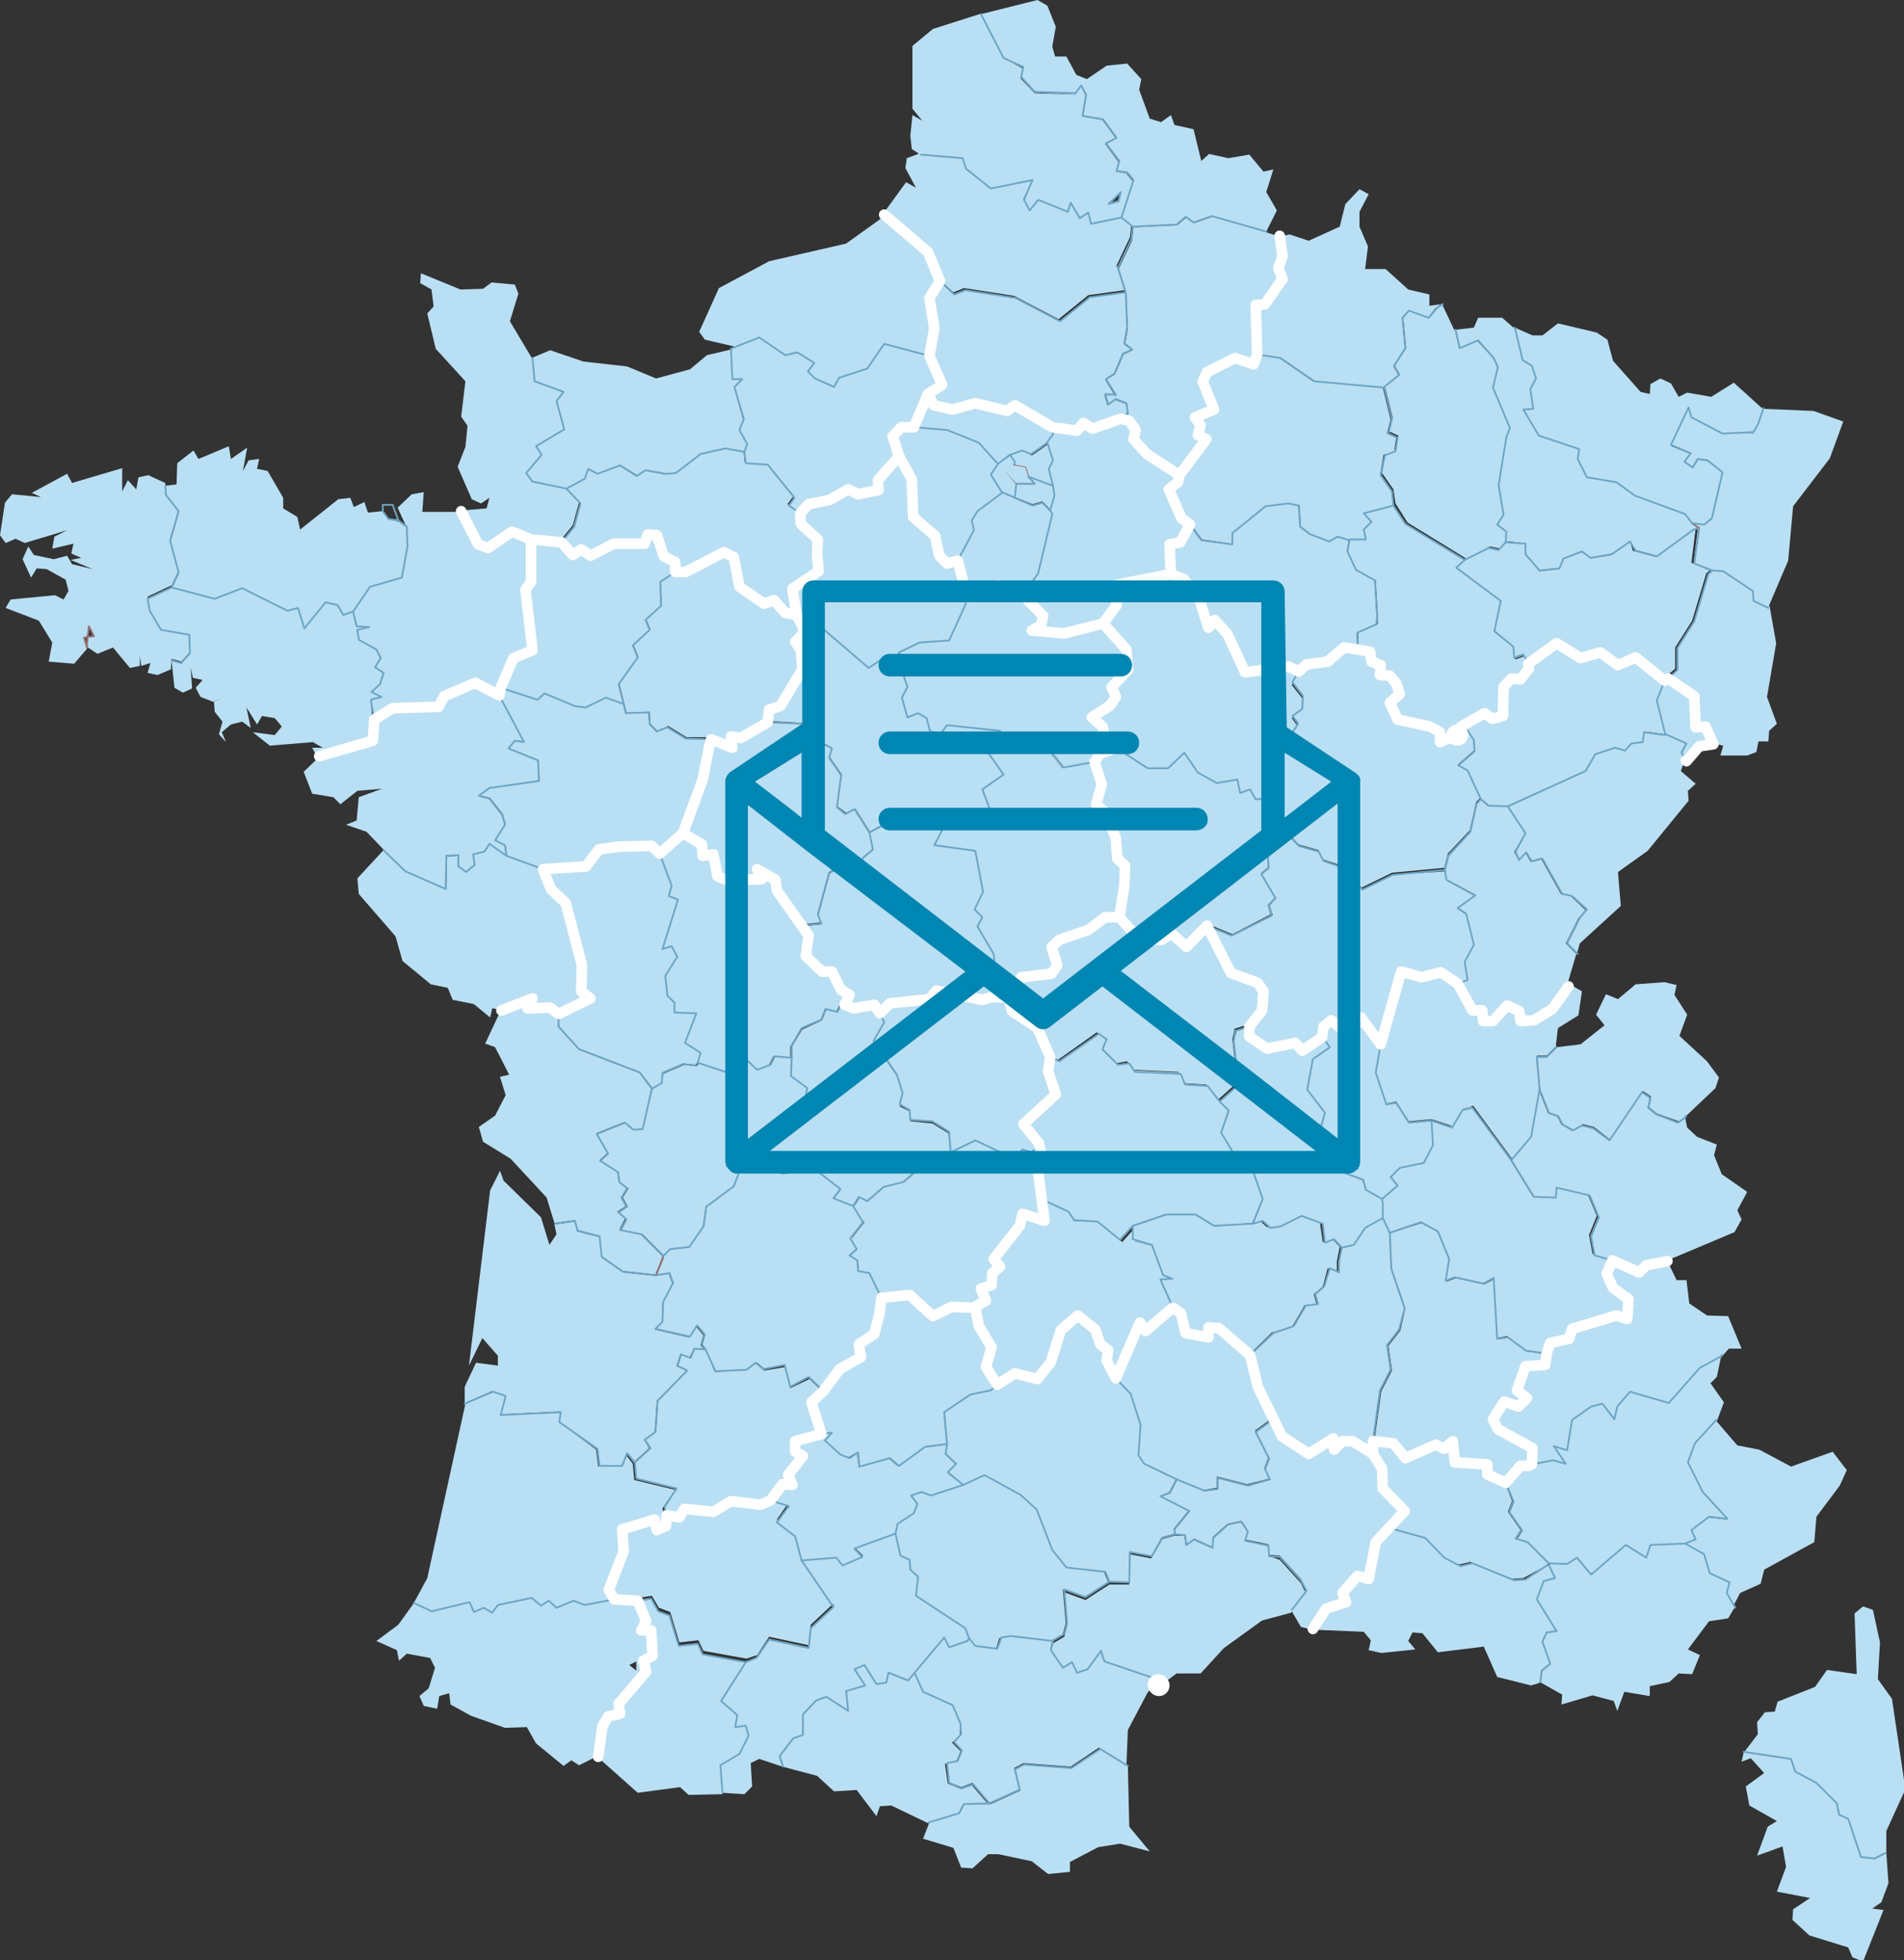 <svg xmlns="http://www.w3.org/2000/svg" viewBox="0 0 269.6 277.6"><rect x="0" y="0" width="269.6" height="277.6" fill="#333333" stroke="none"/><style>.st2{fill:#b9dff4}.st3,.st4,.st5,.st6{fill:none;stroke:#6da5c4;stroke-width:.25;stroke-linecap:round;stroke-linejoin:round}.st4,.st5,.st6{stroke:#947373}.st5,.st6{stroke:#fff;stroke-width:3}.st6{stroke-width:1.5}.st7{fill:#0086b2}</style><g id="Calque_1"><g id="b723ceb8-b338-4e58-9b84-2d35dfdff6f5"><path class="st2" d="M245.5 54.2l-3.2 2-3.4-.6-1.2.6-1.1-1.9-1.5-.7-1.4.8-.1 1.4-1.3-.3-3.9-4.4-.8-3-1.5-1-5.5-1.3-2.2 1.7H217l-2.5-1.1 1.2 4.7 1.2.8.6 1.8-.8 1.5.4 2.8h-1.4l2.2 3.7 5.7 2-.2 1.4 1.3 2.6 4.2.7 2.6 1.9 7.1 2.7 1 1.3 1.7.2 1.1-.9 1.5-6.6-2.1-1.7-1.4-.2-.7 1.2-1.1-.8.8-1.2-2.7-1.1 2.4-5.3.4 1.4 4.5 2.3 4.4-.2.7-1.3.7-2.1h-.1l-4.2-3.8z"/><path class="st2" d="M244 61.4l-4.5-2.3-.4-1.4-2.5 5.3 2.7 1.2-.8 1.2 1.1.8.7-1.2 1.4.2 2.1 1.7-1.5 6.6-1.1.9-1.7-.2.9.7-.6 4.9 2.6 1.1 1.5.1 4.2 2.8.1 1.4 2.1 1 2.9-6.8.7-7.7 5.2-6.8 1.9-5.2-4.2-1.5-7.1-.3-.7 2.2-.7 1.3H244z"/><path class="st2" d="M224.7 67.6l-1.3-2.6.2-1.4-5.7-2-2.2-3.6h1.4l-.4-2.8.8-1.5-.6-1.8-1.2-.9-1.2-4.6h-.2l-1.6-1.4h-3.4l-.6 1.4-2.6.3.6 2.6 2.6-1 2.2 2.4.6 1.3-.7 2.9 2.4 5.7-.4 1.3-1.1 6.8.6 4.2-.9 1.3 1.2 1v1.4l2.8.4v1.4l2 2.4 2.8-.3.5-1.4 2.7-1 1.2.9 3-.5 2.6-1.9.8 1.3 3 .8 5.2-3.7.7-.2-.9-.7-1-1.3-7.1-2.7-2.6-1.9-4.2-.6z"/><path class="st2" d="M230.8 76.7l-2.6 1.9-3 .5-1.2-.9-2.7 1-.5 1.4-2.8.3-2-2.4V77l-2.8-.3-1 1.1-1.5-.3-3.4 1.7-1.2 1.1 6.3 4.7-.9 4.2 2.7 2.3.1 1.6 1.3-.5.6 1.2 4-2.9 3.4 2.1 2.8-.8 2.4 1.8 2.5-1.1 4.1 3.3.4-.3 1.4-1.2v-3l2.4-3.8 2-6.7.5-.4-2.6-1.1.6-4.9-.7.2-5.2 3.8-3-.8-.4-1.3z"/><path class="st2" d="M226.6 92.4l-2.8.8-3.4-2.1-4 2.9.1.7-1.1 1.6-1.4-.2-1 1.2-.1 4.1-1.5.5-1.1-.9-3.3 1.9-.6 1.2 1.3-.8 1 1.5.1 1.6-2.3 2 1.3.7 1.9 4 1.1 1h2.7l11-5 1.5-2.3 2.8-.9 1.4.4.9-1.1 1.6-.2.3-1.4 2.9.4h.1l-1.2-4.8 1.1-2.8-4.1-3.3-2.5 1.1-2.7-1.8zM242.5 80.8l-.5.4-2 6.7-2.4 3.8v3.1l-1.4 1.2 3.8 2.5.3 4.4 1.4-.1 1 2.5-1.9.3 1.8-.3 1.4.3-.4 1.4h3.8l1.3-.5.3-1.5h1.4l.1-1.5 1.1-1-1.4-3.8 1.3-7.6-.9-5.1v-.1l-2.1-1-.1-1.4-4.2-2.7h-1.7zM192.5 32.1V30l1.3-2.5-1.3-.7-2 2.1-.8 3.2-4.4 2-2.7-.9-1.4.3.4 2.8-.6 1.7.6 1.5-2.5 3.5-1.3.2.1 7 3.3.5L186 54l9.9.9 2.1-1.8-.7-1.2 1.6-2.6-.4-4.3.9-1 2.8 1 1-1.3.8-.6-1.6.2v-1.6l-3-.7-3.2-2.9h-2.9l.4-3.2-1.2-2.8zM179.3 32.8l1.5-3-1.5-2.6 1-3.2-1.4.3-2-2.4-3 .5-2.7-.6-1.1 1-1.1-4.5-2.7-.6-.5-1.4-1.4 1-1.6-.5-1.5-4.1.3-1.5-2-2.2-2.9.3-2.8 1.9-1.5-.6L151 8h-1.6l-.4-1.4.5-2.8-1.2-3-1.4-.8-8 2 3.3 6.3 2.7 1.3-.3 1.4 2 2.1 5.8.3.8-1.1.6 1.2-.5 3 2.9.5 1.9 2.6-1.5.8 1.9 2.6-.4 1.3 1.5.3.9 1.1-1.7 5.2 1.6 1.3 6.2-.3 1.3-1.1 1.1.8 2.6-.9 7.7 2.1z"/><path class="st2" d="M181.6 36.3l-.4-2.8h-.1l-1.8-.6.1-.1-7.7-2.1-2.6.9-1.1-.8-1.3 1.1-6.2.3-.2 1.9-1.9 4 1.1 3.5.2 5-.4 2.2 1.1.8-1.3.6-1.2 2.8-1.3.8 1.4 2.3-1.5-.1.4 1.4 1.2-.7 1.4.5.3 1.4-1 .8 1.3.3.9 1.2-.4 1.4 1.9 2.1 4.6 3 3.8-5-1.2-.6.4-1.3-.8-1.2 2.7-1.2-1.6-4 .6-1.3 3.9-2 2.6.9.5-1.4-.1-7 1.3-.2 2.5-3.5-.7-1.6.6-1.7zM204.2 43.1l-.8.6-1 1.3-2.8-1-.9 1 .4 4.3-1.6 2.5.7 1.2-2.1 1.7 1.1 4.4-.5 2 1.3.6-.3 1.9-1.5.5-.5 2.9 1.6 2.3.3 2 1.7 2.7 8.3 5.1 3.4-1.7 1.5.3 1-1.1v-1.4l-1.2-1 .8-1.4-.6-4.2 1.1-6.8.4-1.3-2.4-5.7.4-2.8-.6-1.3-2.2-2.4-2.6 1-.6-2.6h-.1l-1.7-3.6zM142.1 8.2L138.9 2h-.2l-6.6 2.1-2.9 2.4v8.9l1.4 1.7-1.4-.8-.3 2.9.2 1.9 1.2.8 6 .6.5 1.5 3.5 2.8 5.9-1.2-1.3 2.8.8 1.5 1.2-1.5 4.2 1.7.4-1.4 1.4 2.3 1.2-.8.4 1.6 4.2-.9 1.7-5.2-.9-1.1-1.5-.3.4-1.3-1.9-2.6 1.5-.8-1.9-2.6-2.9-.5.5-3-.6-1.2-.8 1.1-5.8-.2-2-2.1.3-1.4-2.7-1.5zm16.6 19l-.4 1.2-1.4.4 1.8-1.6z"/><path class="st2" d="M154.5 31.7l-.4-1.6-1.2.8-1.4-2.3-.4 1.3-4.2-1.7-1.2 1.5-.8-1.5 1.3-2.8-5.9 1.2-3.5-2.8-.5-1.5-6-.6-1.9.7-.2 1.4 1.5 2.8-1.4-.8-3.2 4.4 6.2 5.3 1.7 4.1 2 1.8 1.5-.6 7.1 1.1 6.3 3.3 4.2-3.4 5.1-.7-1.1-3.5 1.9-4 .2-1.9-1.6-1.3-4.1 1.3z"/><path class="st2" d="M159.4 41.4l-5.1.7-4.2 3.4-6.3-3.3-7.1-1.1-1.5.6-2-1.8-1.5 2.3.7 4.3-.6 4 1.7 4.1-2 1.3.8 1.6 2.8.5 3.1-.9 4.5 1.1 1.1-.8 5.3 3.2 3.4.5 1-1.1 1.2.8 4-1.4 1-.8-.3-1.4-1.4-.5-1.2.7-.4-1.4 1.5.1-1.4-2.3 1.3-.8 1.2-2.8 1.3-.6-1.1-.8.4-2.2-.2-5.2zM177.5 51.6l-2.6-.9-3.9 2-.6 1.3 1.6 4-2.7 1.1.8 1.2-.4 1.3 1.2.6-3.8 5-.2 1-1.3 1.1 1.7 4.1 1.3.8 1.6 2.2 4.4.6v-1.6l4.7-3.8 3.2-.4 1.5.3.2 3 1.3 1c.9.4 1.9.7 2.8 1.1l1.2-.7 1.6.5h2.3L193 75l1.1-1.1-1-1.2 4.2-1.1-.3-2-1.6-2.3.5-2.9 1.5-.5.3-1.9-1.3-.6.5-2-1.1-4.5-9.9-.9-4.8-3.3-3.3-.5-.3 1.4z"/><path class="st2" d="M166.8 68.3l.2-1-4.6-3-1.9-2.1.4-1.4-.9-1.2-1.3-.3-4 1.4-1.2-.8-1 1.1-3.5-.5.1 1-.9 1.1.8 2.5-.6 1.2.6 2.3.1 1.4-.5 2 .3.5-2 8.5-1.7 2.5.4 1.5 2.1 2.1-.3 1.4-1.3.7 4.5.3 5.5-1.3 1.9-2.7.1-2.9 7.6-1.5-.2-4.2 1.4-.3 1.5-2.5-1.3-.8-1.7-4.1 1.4-.9z"/><path class="st2" d="M141.3 65.7l1.7-1.3 1.6-.6 1.3.5c.8-.5 1.6-1.1 2.3-1.6l.9-1.1-.1-1-5.3-3.2-1.1.8-4.5-1.1-3.1.9-2.8-.5-.8-1.6-2 4.7 4.6.4 4.4 1.8 2.9 2.9z"/><path class="st2" d="M141.3 65.7l-2.7-3-4.4-1.8-4.7-.4h-1.9l-1.1 1.3.9 2.9 1.8 3.3.3 5.4 3.1 2.7.6 2.8 1.1 1.1 1.5-.3 2.3-4.3-.4-1.4.8-1.3L142 70l-1.6-2.6.9-1.7z"/><path class="st2" d="M141.3 65.7l-1 1.5 1.6 2.6 1.8.8.2-2-1.5-1.8 1.3-.8v-.5l-.6-1-1.8 1.2z"/><path class="st2" d="M144.7 63.8l-1.6.6.6 1v.6l1.6.3.4 1.3 3.5 1.3-.6-2.3.6-1.2-.8-2.5c-.7.5-1.5 1.1-2.3 1.6l-1.4-.7z"/><path class="st2" d="M145.6 67.5l.9.9h-2.6l-.2 2 2.5 1 1.4-.4 1.1 1.1.5-2-.1-1.4-3.5-1.2z"/><path class="st2" d="M149 72.8l-.3-.5-1.1-1.1-1.4.4-2.5-1-1.8-.8-3.5 2.7-.8 1.3.4 1.4-2.3 4.3 1.3 5.3 3.4-.4.9-1.4.7 1.3 1.4-.9 1.8.3 1.7-2.4 2.1-8.5z"/><path class="st2" d="M141.4 82.9l-.9 1.4-3.4.4-.3.7-2.4 5.3-4.2.3-3 1.4.1 1.4 1.2 3.5-.8 1.6.8 2.8 1.5-.6 1.2.7.5 1.9 1.4.3.9-1.1 7.5.8.4 1.3 6.7 1.5 1.9 2.4 4.4-.8.7-1.2 1.4-.3-1-3.6-1.5-1.4 2.6-1.6.8-1.2-.5-1.4 2.3-2.4-.2-2.9-3.3-3.7-5.5 1.3-4.5-.3 1.3-.7.3-1.4-2.1-2.1-.4-1.5-1.8-.3-1.4.9-.7-1.4zM170.1 76.5l-1.6-2.2-1.5 2.5-1.4.3.2 4.2 1.8.7 2.2 2.8 1.2 4.1 1-1.1 1.8 2 2.5 5.4 6.2-.8 1.4.7 1.1-1 3-.4 2.3-1.9 1.9.3-.1-2.4 2.8-1.2V87l-.3-4.9-2.7-1.5-1.2-2.6.3-1.7-1.6-.5-1.2.7c-.9-.4-1.8-.7-2.8-1.1l-1.3-1-.2-3-1.5-.3-3.2.4-4.7 3.8v1.6l-4.4-.4z"/><path class="st2" d="M158.2 82.8l-.1 2.9-1.9 2.7 3.3 3.7.2 2.9-2.3 2.4.5 1.4-.8 1.2-2.6 1.6 1.5 1.4 1.1 3.4h1.7l3.6 2.4h3l2.3-2.1 1.9 2.8 2.7 1.5 2.9-.4.4 1.8 1.4-.4.7 1.4 2.7-.2-.6-1.3.6-4 3.3-5.1-.8-1.1 1.4-1 .1-1.8-1.5-1.9.9-1.5-1.4-.7-6.2.8-2.5-5.4-1.8-2-1 1.1-1.2-4.1-2.2-2.8-1.8-.7-7.5 1.1zM197.3 71.6l-4.2 1.1 1.1 1.2L193 75l.4 1.4H191l-.3 1.7 1.3 2.6 2.8 1.5.3 4.9v1.3l-2.8 1.2.1 2.4 1.7.3.3 1.3 1.3.5-.1 1.4 1.4.2.9 1.1.5 1.5-1.4 1.2 1.1 2.4 4.5 1 1.5.8v1.4l2.4-.9.6-1.2 3.3-1.9 1.1.9 1.5-.5.1-4.1 1-1.2 1.4.2 1.1-1.6-.1-.7-.6-1.2-1.3.5-.1-1.6-2.7-2.3.9-4.2-6.3-4.7 1.2-1.1-8.4-5.2-1.9-2.7z"/><path class="st2" d="M190.3 91.7l-2.3 1.9-3 .4-1.1 1-.9 1.5 1.5 1.9-.1 1.8-1.4 1 .8 1.1-3.3 5.1-.6 4 .6 1.3.6 3 1.8.6-.2 1.6v.4l1.2 1.3 2.8.8.6 1.3 2.7.9 2.8 3.1 4.3-2.1 7.4-.7.5-2 3.1-3.3.9-4 .6-.6-1.9-4-1.3-.7 2.3-2-.1-1.6-1-1.5-1.3.8-2.4.9v-1.4l-1.5-.8-4.5-1-1.1-2.4 1.4-1.2-.5-1.5-.9-1.1-1.4-.2.1-1.4-1.3-.5-.3-1.4-1.7-.3h-1.9zM213.5 114.2l2.5 3.8-1.5 2.5.6 1.2 1-1 .7 1.2 1.5-.4 2.8 5 1.4.3 2.1 2-1 1.1-1.8 3.6 1.5 1.5.4-1.4 5.8-5.3-.4-4.8 4.2-3 5.8-7.1-.1-1.4 1.1-1-2.1-1.8.5-1.4.1-.2-.6-1.1.6-1.2-2.9-1.3h-.1l-2.9-.4-.3 1.4-1.6.2-.9 1.1-1.4-.4-2.8.9-1.5 2.3-10.7 5.1z"/><path class="st2" d="M216 118l-2.6-3.8h-2.7l-1.1-1-.6.6-.9 4-3.1 3.3-.5 2 .3 1.4 4 2.2-2.5 1.8 1.2.8 1.1 4.3-1.4 2.5.4 2.6-1.4.5 2.1 3.8h1.4v1.5h1.4l2-2.2 1.7.8.2 1.4 1.9-.1 2.7-1.6 2.3-3.2v-.1l1.3-4.4-1.5-1.5 1.8-3.6 1-1.1-2.1-2-1.4-.3-2.8-5-1.5.4-.7-1.2-1 1-.6-1.2 1.6-2.6zM182.7 118.1l.2-1.6-1.8-.6-.6-3-2.7.2-.7-1.4-1.4.4-.4-1.8-2.9.4-2.7-1.5-1.9-2.8-2.3 2.1h-3l-3.6-2.4h-1.7l-1.4.3-.7 1.2 1 3.2-.8 2.9 1.3 1 1.5 3.8.1 2.9 1.1 1-.1 2.9-.6 4.4 2.8 3.2h3.2l1.4-.8 2.2 1.8 2.9-3 3.4 1.4 5.6-2.9-.4-1.4.9-1-2-3.4 1-.8-.1-2.9 1.4-.5v-.6l1.3-.2.5-.2v-.3z"/><path class="st2" d="M197.2 123.9l-4.3 2.1-2.8-3.1-2.7-.9-.6-1.3-2.8-.8-1.2-1.3-.5.2-1.3.8-1.4.5.1 2.9-1 .8 2 3.4-.9 1 .4 1.4-5.6 2.9-3.5-1.4 3.3 6.7 3.9 1.4.8 1.2-.3 2.7-1.8 2.3v1.5l2.6 1.6 3.9-.7 1 1.1 2.8-1.9.1-1.5 1.1-.9 1.1.9 1.1-.8 1.2.7.8-1.1 2.8 3.8 2.9-10.3 2.9.7 2.7-.6 2.4 1.6 1.4-.5-.4-2.6 1.4-2.5-1.1-4.3-1.2-.8 2.5-1.8-4-2.2-.3-1.4-7.5.5z"/><path class="st2" d="M178.9 140.4l-.8-1.2-3.9-1.4-3.3-6.7-2.9 3-2.2-1.8-1.4.8h-3.2l-2.8-3.2h-2l-2.4 1.8-4.2 1.3-1.1.9.8 2.7-.8 1.1-4.3.5-1.7 2.9.5 1.9 3.6 2.4 1.8 4.1 1.2.6 5.5-3.9 1.1.8-.6 1.4 2.2 2.2 1.6-.3.8 1.2 6.5.3.7 1.6 3.2.2 1.7 2.1 2.7-2.4-.7-6.1.3-1.5 1.9-.6 1.8-2.3.4-2.4zM206.4 139.3l-2.4-1.6-2.7.6-2.9-.7-2.9 10.3-.7 3.9 1.5 4.5 1.4-.3 1.8 2.8 3.2-.3 3 1 1.5-2.5 1.4-.4 5.5 7.5 2.8-3.3 1.1-6.7-.4-4.6h1.4l1.4-1.4h-.1l.3-2.5 2.9-1.8.5-3.4-1.7-1-2.3 3.2-2.7 1.6-1.9.1-.2-1.4-1.7-.8-2 2.2h-1.4v-1.5h-1.4l-2.3-3.5zM139.5 106l2.5-1.2-.4-1.3-7.5-.8-.9 1.1-1.4-.3-.5-1.9-1.3-.6-1.5.6-.8-2.8.8-1.6-1.2-3.5-1.6-.9-2.7 1.7-6.3-5.3-3.1.6-1 1 .8 1.1.2 2.7-3.1 5.3-1.6.5-.3 1.7 5.2.3-.1 2.7 1.1-.9 3 1.7-.3 1.3 1.7 2.5-.6 4.5 1.2.9 1.3-.6 2.1 3.3 3-1.6 1.2.6.7-1.3 3.2-.4 2.6 1.7h1.4l.3-1.4 4.8-1-1-2.9 2.9-2-2.8-3.5z"/><path class="st2" d="M142 104.8l-2.5 1.2 2.5 3.8-2.9 2 1 2.9-4.8 1-.3 1.4h-1.4l-1.4 2.7 5.7.8 1.1 5.8-1.1 2.5 1.1 1.1-.7 1.3 2.3 3.9.4 4.4-.7 1.7 2.4.1 1.7-2.9 4.3-.5.8-1.1-.8-2.7 1.1-.9 4.1-1.4 2.4-1.8h2l.6-4.4.1-2.9-1.1-1-.1-2.9-1.5-3.8-1.3-1 .8-2.9-1-3.2-4.4.8-1.9-2.4-6.5-1.6z"/><path class="st2" d="M139.2 126.3l-1.1-5.8-5.7-.8 1.4-2.7-2.6-1.7-3.2.4-.7 1.3-1.2-.6-3 1.6.5 2.4-1.2 1-1.3 1.8-1.1-.8-2.5 1.3-1.6 5.9.5 1.3-2.8.3 1 1.5-.4 2.9 2.3 2.2h1.4l1.3 2.7 1.2.6-.7 1.4 1.3.5 2.9-.5.8 1.2 1.5-1.5 5.7-.5.9-1.2 6.5 1.3 1.3-.4.7-1.7-.4-4.4-2.3-3.9.7-1.3-1.1-1 1-2.8z"/><path class="st2" d="M140.4 141.2l-1.3.4-6.5-1.3-.9 1.2-5.7.5-1.4 1.4.6 1.3-1.5 2.6 3.3 4.8.8 2.6-.4 1.7 1.4.7.1 1.4 3.1.3 2.4 1.5.3 2.9 3.4-1.7 5.5 2.6 1.1-1.3 1.3.4 1.2-1.2-2.2-2.7 4.6-4.2-1.1-3.3.3-2-1.8-4.1c-1.2-.7-2.5-1.6-3.6-2.4l-.5-1.9-2.5-.2zM174.7 147.5l.7 6.1-2.7 2.4 1.2 1.3-1 3.1 2.3 3.8 2.3 1.9 1.3 3.7-1.5 3.5 1.4-.4 1.1 1 1.4-.2 3.1-1.5 3 1.1.4 2.7 1.3-.5 1.1 1.2 1.7-.4 1.6-2.4 2.5-1.3v-2.2l-.1-.5-2.3-1.3-.4-1.5-2.9-1-2.3-2-.5-1.5.6-1.2-1.1-.8.8-2.9-2.6-3.3.8-4.2 2.4-1.7-1-1.5-2.8 1.9-1-1.1-3.9.7-2.6-1.6v-1.5l-1.9.6-.4 1.5z"/><path class="st2" d="M159.9 150.6l-1.6.3-2.2-2.2.6-1.4-1.1-.8-5.6 3.9-1.2-.6-.3 2 1.1 3.3-4.6 4.2 2.2 2.7.6 2.8-.8 1.2.6 3.9 3.7 1.7.7 1.2 3.3.1 3.2 2.7 1.8-2 4.7-1.6h4.2l2.6 1.6 5.5-.4 1.5-3.5-1.3-3.7-2.3-1.9-2.3-3.8 1-3.1-1.2-1.3-1.7-2.2-3.2-.2-.7-1.6-6.5-.3-.7-1z"/><path class="st2" d="M147.9 164.8l-.6-2.8-1.2 1.2-1.3-.4-1.1 1.3-5.5-2.6-3.4 1.7-4.3 2-2.4 2.3-2.8.6-2.3 2-1.2-.6-.8 1.3 1.4 2.3-1.8 2.3.8 1.5-1 .9 1.1.7.1 1.5 1.6.4 1.7 3.4 4-.4 3.4 3 2.6-1.3 3.4.1 1.6-.9-.7-1.7 1.5-.5.1-1.7 1.1-.9-.9-1.1 3.7-4.7.4-1.7 3.1 1-.4-3-.8-4 .9-1.2z"/><path class="st2" d="M155.4 173l-3.3-.1-.7-1.2-3.7-1.7.4 3-3.1-1-.4 1.7-3.7 4.7.9 1.1-1.1.9-.1 1.7-1.5.5.7 1.7-1.6.9.5 2.7 1.9 3-.8 2.9 1.6 2.5 2.5-1.6 3.2.7 1.9-2.4 1.5-4.5 2.3-2.1 2.6 2 .6 2.1 1.2.8-.3 1.5 1.3 2.5 3.4-7.8.8 1.1 3.4-2.8.5-.5-1.7-3.9 1.7-.1-1.3-.5-1.6-4.3-2.7-.7v-1.9l-1.8 2-3.5-2.9z"/><path class="st2" d="M140.4 190.8l-1.9-3-.5-2.7-3.4-.1-2.6 1.3-3.4-3-3.9.4-.3 2.5-.7 2.6-2.2 1.6.3 1.8-3 1.7-2.3 3.1-1.7 1.6 1.3 4.5 1.5-.3-1 1.1 2.2 2 1.3.5 1.2-.7.3 2 4.3-1.2 1.3 1.1 3.7-2.7 3.1-.4-.4-4.5 3.8-2.5 2.9-.7.8-.7-1.6-2.5.9-2.8z"/><path class="st2" d="M156.9 191.2l-1.2-.8-.6-2.1-2.6-2-2.3 2.1-1.5 4.5-1.9 2.4-3.2-.7-2.5 1.6-.8.7-2.9.7-3.8 2.5.4 4.5-.2 1.4 1.5 1.4-1.2 1.2 2.2 1.7 3-1.4 5.1 2.9 2.4 2.1 2.1 5.7 2.1 2.5 5.5.6.6 1.4h2.8v-4.3l3.1.6 1.5-2.7 1.8-.5-.1-.7 2.1-2.6-4.1-2 1.4-.5 1-1.9-4.6-2.2-.7-1.2.3-4.3-1.4-4.3-2.1-2.2-1.3-2.5.1-1.6zM177.4 173.3l-5.5.4-2.6-1.6h-4.2l-4.7 1.6v2l2.7.7 1.6 4.3 1.3.5-1.7.1 1.7 3.9 1.1.8.7 2.8 3.2.6V188l1.4.1 4.4 3.8 3.3-3.2 2.9-.9 1.7-2.9 1.7-.2-.4-1.4 1.3-1.1.7-2.6 1.3.6v-1.6l.4-2-1.1-1.2-1.3.5-.4-2.7-3-1.1-3.1 1.5-1.4.2-1.1-1-.9.5z"/><path class="st2" d="M162.2 188.5l-.8-1.1-3.4 7.8 2.1 2.2 1.4 4.3-.3 4.3.7 1.2 4.6 2.2 3.9 1.6 1.9-.3v-1.6l4.3 1.1 3.1-.8-.7-1.5.6-1.5-1.9-3.8 1.8-1.3.5-1-2.1-4.1-1-4.5-4.4-3.8-1.4-.1v1.4l-3.2-.6-.8-2.7-1.1-.8-.5.5-3.3 2.9zM201.6 164.7l-3.4.7-1.2 1.2.9 1.2-2.2 1.9.1.5v2.2l1 2.1 4.4-1.5 2.4 1.3 1.6 3.9-.5 3.1 1.3-.5 4 .9 1.5-.8.4 8.6 1.5-.3 2.6 2 2.9.4.5-1.5 2.7-.6.4-1.4 6.2-1.9 1.5.5.2-2.9-2.2-1.5-.9-2.1.8-1.9-2.6-.7-.5-2.7 1.1-2.7-1.3-3.1-4.6-1-.1 1.4-3.1-.1-3.2-5.2-5.5-7.5-1.4.4-1.5 2.5-3-1 .2 3.5-1 2.6z"/><path class="st2" d="M198.2 165.4l3.4-.7 1.3-2.5-.2-3.5-3.2.3-1.8-2.8-1.4.3-1.5-4.5.7-3.9-2.8-3.8-.8 1.1-1.2-.7-1.1.8-1.1-.9-1.1.9-.1 1.5 1 1.5-2.4 1.6-.8 4.2 2.6 3.3-.8 2.9 1.1.8-.6 1.2.5 1.5 2.3 2 2.9 1 .4 1.5 2.3 1.3 2.2-1.9-.9-1.2 1.1-1.3zM216.8 161l-2.8 3.3 3.2 5.2 3.1.1.1-1.4 4.6 1 1.3 3.1-1.1 2.7.5 2.7 2.6.7 3.8 1.7 1-1 3-.6 9.5-4 1-1.8-.6-1.3 1.4-2.6-3.6-2.5-1.1-2.7.4-1.5-2.8-1.1-1.4-1.3-.3-1.5-1.1.7-3.1-1.1-1.1-.9.3-1.5-1.2-.8-4.6 6.9-2.3-1.8-1.6-.4-1.3.8-1.5-.8-.6-1.2-1.3-.4-1.3-3.3-1.1 6.6zM195.8 172.5l-2.5 1.3-1.6 2.4-1.7.4-.4 2v1.5l-1.3-.6-.7 2.6-1.3 1.1.4 1.4-1.7.2-1.7 2.9-2.9.9-3.3 3.2 1 4.5 2.1 4.1 1.3 2.9 3.9 2.5 3.5-2.2v1.6l1.2-1.1h1.4l3 1.7V204l1-7.1 1.5-2.9-.5-3.5 1.7-2.2.7-3.1-1.9-5.5-.3-5.1-.9-2.1z"/><path class="st2" d="M196.8 174.6l.3 5.1 1.9 5.6-.7 3.1-1.7 2.2.5 3.5-1.5 2.9-1 7.1 2.9.4 1.7 2.1 4.3-1.9 1.2.6 1.2-1.1.3 2.9 4.6.4v1.4l2.6 1.1 2.1-2.4h1.1l.5-.1.1-2.3-4.9-2.8-.7-1.4 1.6-2.5 2 .7 1.2-1.2-1.5-1.1 1.2-3.3 2.9-.2.1-1.6-2.9-.4-2.6-2-1.5.3-.4-8.6-1.5.8-4-.9-1.3.5.5-3.1-1.6-3.9-2.4-1.3-4.6 1.4zM240.6 105.7l1.9-.3-1-2.5-1.4.1-.3-4.4-3.8-2.5-.4.3-1.1 2.8 1.2 4.8 2.9 1.3-.6 1.2.6 1.1 1.8-2 .2.1zM237.1 140.9l.3-1.4-1.7-.4-4.1.3-2.5 2.1-1.7-.7-1.4 2.9 1.2 1.5-3.4 2.7-3.3.4-1.4 1.4h-1.4l.4 4.6 1.3 3.3 1.3.4.6 1.2 1.5.8 1.3-.8 1.6.4 2.3 1.8 4.6-6.9 1.2.8-.3 1.5 1.1.9 3.1 1.1 1.1-.7v-.1l4.1-3.9.5-1.5-1.7-2.3-3.9-3.6 1.1-3-1.8-2.8z"/><path class="st2" d="M236.1 178.6l-3 .6-1 1-3.8-1.7-.8 1.9.9 2.1 2.2 1.5-.2 2.9-1.5-.5-6.2 1.9-.4 1.4-2.7.6-.5 1.5-.1 1.6-2.9.2-1.2 3.3 1.5 1.1-1.2 1.2-2-.7-1.6 2.5.7 1.4 4.9 2.8-.1 2.3 3-.7 1.8.5-1.7-2.4 1.9.5.7-4.2 2.6-2 1.6-.4 1.7 2.3.4-1.9 1.9-2.1 5.5 1.6 4.4-5 3-1.6v-.1l.9-1h1.8l-1.9-4.6-3-.1-2.5-1.7-.4-3.3h-1.4l-1.3-2.7zM108.9 37l-7.1 3.8L99 47l.8 1.1 4.3 1 3.3-1.3 3.8 2.5 1.7-.3 2.4 1.5-.9 1.2 1 1 2.7 1.2.7-1.3 4-1.2 2.4-3.5 6.5 1.7.6-4-.7-4.3 1.5-2.3-1.7-4.1-6.2-5.3-.1.1-5.3 3.8-10.9 2.5zM65.2 41l-5.6-2.3-.1 1.4 1.6.9.3 2.4-.9 1 1.2 5 4.2 4.6-.6 5 .9 1.3-.3 3-1.1 2.8 2 4.6 1.3.6 1.2-.8-.4 1.5-3.6.3 2.4 4.7 1.3.4 3.4-2.3 2.7 1.1 4.2.4 1.8-2.2.9-3.3-2-2.1-4.8-1-.7-1 2.2-2.6-.8-1.1 4-2.4-1.1-4 1-1.3-4.1-1.6-.3-3.3h-.1l-3.1-5.2 1.2-3.9-.5-1.3-3.3-.3-1.2.9-3.2.1z"/><path class="st2" d="M97.7 52.3l-4.8 1.3-4.1-1.7-6.2-.7-4.7-1.6-2.6 1.1.3 3.3 4.1 1.5-1 1.3 1.1 4-4 2.4.8 1.1-2.1 2.7.9 1.2 4.8 1 2.7-1.4.4-1.3 1.3.6 3.2-1.1 2.4 1.5 1.3-.8 2.8.5 1.5-.1 3.5-2.7 3.4-.8 2.8.5.3-1.1-1.1-2 .7-1.5-1.4-4.7 1.1-1h-1.4l-.2-4.3-3.4.8-2.4 2z"/><path class="st2" d="M82.8 67.8l-2.7 1.4 2 2.1-.9 3.3-1.8 2.2 1.6 1.8 1.2-.8 1.2.8 3.3-1.7h4.5l.3-1.3 1.3.1 1 3 1.6.8V81h1.5l5.4-2.9 1.4.7.8 4.1 3.6 2.5 1.4-.5 1.5 1.7 1.6.3-.5-3.7 3.7-2.5-.3-2.3.1-2.2-2.4-2.2v-1.6l-1.7-1 .8-1.1-3.8-4.7-3.1-.3-.1-1.6-2.8-.5-3.4.8-3.4 3-1.5.2-2.8-.5-1.3.8-2.3-1.5-3.2 1.1-1.3-.6-.5 1.3zM75.2 76.4l-2.7-1.1-3.4 2.3-1.3-.4-2.4-4.7h-5.6l.2-2.8-1.7.3-2 1.9 1.2 2.6.2.1V77.4l-.8 4.4-4.5 1.2-2.4 3.6.5 2.1 1.8.1-1.7.4.3 1.4 2.5 1.4.6 1.2-.8 1.3 1.2.8-.5 1.6-1.3 1.1 1.4.7-1.5.3.5 3 2.6-1.7 6.5-.2.8-1.4 4.4-1.9 3.3 1.8.2-1.1 1.8-4.2 2.7-1.1-.9-8.6.7-1.1.1-6.1z"/><path class="st2" d="M75.2 82.4l-.7 1.1.9 8.6-2.7 1.1-1.8 4.2 5.2 1.7 1-.9 4.3 1.8 1.5.2 2.9-1.3 2.5.8-.7-2.8 2.7-3.8-.7-1.7 2.4-2.2-.6-1.4 2.2-2-.2-3.4 2.2-1.3v-1.4l-1.6-.9-1-3-1.3-.1-.4 1.3h-4.5l-3.3 1.6-1.2-.8-1.2.8-1.6-1.8-4.2-.4-.1 6z"/><path class="st2" d="M97.1 81h-1.5l-2.1 1.3.2 3.4-2.2 2 .6 1.4-2.4 2.2.7 1.7-2.7 3.8.7 2.8.3 1.3 3.3-.1.1 1.7 1 1 1.5-.7 2.6 1.6h3.7l3 1.3-.3-1.6 1.4.2 3.8-2.2.3-1.7 1.6-.5 3.1-5.2-.2-2.7-.8-1.1 1-1 .2-.9-1-1.9-1.6-.3-1.6-1.8-1.4.5-3.6-2.5-.8-4.1-1.4-.7-5.5 2.8zM131.4 55.8l2-1.3-1.7-4.1-6.5-1.7-2.4 3.5-4 1.2-.7 1.3-2.7-1.2-1-1 .9-1.2L113 50l-1.7.3-3.8-2.5-3.3 1.3h.1l-.8.3.2 4.3h1.4l-1.1 1 1.4 4.6-.7 1.5 1.1 2-.4 1.2.1 1.6 3.1.3 3.8 4.7-.8 1.1 1.7 1 1.2-1.3 3-.5 2.6-1.6 1.4.8 3-.6-.1-1.4 3-3.4-.9-2.9 1.1-1.3h1.9l1.9-4.7z"/><path class="st2" d="M124.3 68l.1 1.4-3 .6-1.4-.8-2.6 1.6-3 .5-1.2 1.3v1.6l2.4 2.2-.1 2.2.3 2.3-3.7 2.5.5 3.7 1 1.9-.2.9 3.1-.6 6.5 5.3 2.7-1.7 1.6.9-.1-1.4 3-1.4 4.2-.3 2.4-5.3.3-.7-1.4-5.2-1.5.3-1.1-1.1-.6-2.8-3.1-2.7-.3-5.4-1.8-3.3-3 3.5zM17.3 66.3l-7.1 2.1-.7-1.3-5 2.7 1.3.6-4.1-.4-1 1.2-.7 4.6.8 1.1 1.4-.6 1.3.6 6-1.8-1.8.9-.3 1.7 3-.7-.3 1.4 1.4.6-1.5.3 3.1 1.3-2.9-.7-.7-1.2-1.9.5-2.8-.6-.8-1.2-.8 1.8 1.2 2.6.8-1.3 1.4.1 2.7 1.5.4 1.6-.7 1.2-1.2-.6-6.3.6-.7 1.2 4.7 1.8L7.4 91l-.5 2.7 3.6.3 1.8-2.1v-.3l-.4-1.4.5-.1.1-1.5.7 1.4-.8.1-.1 1.5 1.5 1 2.2-.9 2.4 2.9 1.4-.3v-1.4l.2 1.4 1.3-.4-.4 1.4 1.4.3 1.9-.8.1-1.5 1.4.4 1.2-1.4v-2.7l-4-.7-1.7-2.7-.3-1.7 3.4-1.6 1-2.1-1.2-4.6 1.2-4.1-1.8-2.3-.1-1.4-2.4-1.1-1.4.3-.3 1.7-1.2-1.3-.8 1.6v-3.3z"/><path class="st2" d="M25 68.6l-1.6.2.1 1.4 1.8 2.3-1.2 4.1 1.2 4.6-1 2.1 6.2 1.6 3.9-1.5 6.4 3.2 1.5-.4.9 3 3.1-3.7 1.7.4.7 1.4 1.4-.6 2.4-3.5 4.4-1.3.8-4.4v-2.7l-1.2-.9-1.5-.4-.8-1.1h-.1l-2 .2-.5-1.5-1.5.7-.5-1.3-1.7.2-5.4 4.3-.4-1.8-2-1.2v-1.5l-2.2-3.8-1.5-.3.3-1.4-1.5.2-.8 1.5.6-3.3-2.3 1.6-.3-1.8-4.3 1.8-.7-1.2-2.3 1.8-.1 3z"/><path class="st2" d="M24.3 83.2l-3.4 1.6.3 1.7 1.7 2.7 4 .7v2.7L25.7 94l-1.4-.4.4 3.8 1.2.7 1.3-.6-.2-3 .3 1.5 1.4.3-1 1.1.7 1.3 1.8.7 1.3-.6-1.2.6.1 1.4 1.1 1.4-.5 1.8 1 1.1-.6-1.4 1.3-1.1 1.6-.4 1.2.9-.6-2.9 1.5 2.4.7-1.2 1.8.3 1 1.2-1 1.2-3.1-.4 2.4 1.9 6.1-.5 1.4.8h-1.5l.7 1.3 7.6-2.2.2-3-.2-3 1.5-.3-1.4-.7 1.2-1.1.5-1.6-1.2-.8.8-1.3-.6-1.2-2.5-1.4-.3-1.4 1.7-.4-1.8-.1-.4-2.1-1.4.5-.7-1.4-1.7-.4-3 3.7-.9-3-1.5.4-6.4-3.2-3.9 1.5-6.2-1.5z"/><path class="st2" d="M53 102l-.2 3-7.6 2.2-2.2 2.1 1.2 3.1 3 .5 1 1 2.4-1.9 3.5-.3-3.3 1.2-.3 3.3-1.5.6 2.9 1 2.4 2.5 3 3.1 5.8 2.5.1-4.7 1.6-.1v1.5l1.2.8 1.2-1-.2-1.4 1.6-.3.7-1.2 2.4 1.7-.2-1.5-1.4-.7 1.4-2.2-.4-1.4-1.8-2.3-1.5-.4 1.4-1.1 7.1-1-.2-2.9L72 106l.9-1.2 1.3.2-3.6-6.5-3.3-1.8-4.4 1.9-.8 1.4-6.5.2L53 102z"/><path class="st2" d="M57.4 123.4l-3-3.1-3.8 4.1.2 2.2 5.2 6 1 3.5 4 3.3 2.4.5.7 1.7 3 .6 2.3 1.9.3-1.3 1.3.2 4.3-1.7-.7 1.4 3.2-.1 1.2.9 4.5-2.2-1.2-.9.1-3.7-2.3-8.8-2.1-2-1.1-2.8-5.2-1.9-2.4-1.7-.7 1.2-1.6.3.3 1.5-1.2 1-1.2-.8v-1.5l-1.6.1-.1 4.7-5.8-2.6zM123.1 117.9l-2.1-3.3-1.3.6-1.2-.9.6-4.5-1.7-2.5.3-1.3-3-1.7-1.1.9.1-2.7-5.2-.3-3.8 2.2-1.4-.2.3 1.6-3-1.3-.3 1.2-.8 4.6-2.8 7.6 2.7 1.6.2 1.6 1.5-.2.6 3 1.4.7 4.9-.2-.7-1.4 2.6 1.5.2 1.5 3.5 4.9 2.8-.3-.5-1.3 1.6-5.9 2.5-1.3 1.1.8 1.3-1.7 1.2-1-.5-2.3z"/><path class="st2" d="M100.4 105.8l.3-1.2H97l-2.6-1.7-1.5.6-1-1-.1-1.7-3.3.1-.3-1.3-2.5-.8-2.9 1.3-1.5-.2-4.3-1.8-1 .9-5.2-1.7-.2 1.1 3.6 6.6-1.3-.2-.9 1.2 4.2 1.6.2 2.9-7.1 1-1.4 1.1 1.5.4 1.8 2.3.4 1.4-1.4 2.3 1.4.7.2 1.5 5.2 1.9 6.1-.4 1.8-2.4 2.8-.4 4.7-.1 1.1 1.1 3.3-2.9 2.9-7.6.7-4.6z"/><path class="st2" d="M110 126.1l-.2-1.5-2.6-1.5.7 1.4-4.9.2-1.4-.7-.6-3-1.4.2-.2-1.6-2.7-1.6-3.3 2.9 1.7 4.4-.4 1.5 1.3.6-2.2 7 1.3-.4.7 1.5-1.7 2.7.3 2.8 1 1v1.4l3.1.1-1.6 4.2 2.2 1.5-.4 1.4 4.5 1.5 1.4-.4-.7-1.2 1.1-.9 2 1.9 1.9-.7.6-1.2 2.4.3v-1.7l1.5-2.5 2.8-1.3.6-1.5 1.6.4.6-1.2.4.1.7-1.4-1.2-.6-1.3-2.7h-1.4l-2.3-2.2.4-2.9-1-1.5-3.3-4.8z"/><path class="st2" d="M119.6 142.3l-.4-.1-.6 1.2-1.6-.4-.6 1.5-2.8 1.3-1.5 2.5v1.7l-.1 2.5 2.3 1.8-.3 1.6-1.3.5-2 3.9-1.4.3-1.7 1.9 3.1 1.5v2.3l4.7-.5 3.6 2.8-1 1.3 2.8 1.1.8-1.3 1.2.6 2.3-2 2.8-.6 2.4-2.3 4.3-2-.3-2.9-2.3-1.4-3.1-.3-.1-1.4-1.4-.7.4-1.7-.8-2.6-3.3-4.8 1.5-2.6-.6-1.3-.8-1.2-2.9.5-1.3-.7zM76.9 123.1l1.1 2.8 2.1 2 2.3 8.8-.1 3.7 1.2.9-4.5 2.2v1.8l3 3.2 8.6 3.3 1.8 2.3 1.3-.8.2-1.5 2.9-1.2 1.7.2.4-.4.4-1.4-2.2-1.5 1.6-4.2-3.1-.1V142l-1-1-.3-2.8 1.7-2.7-.7-1.5-1.3.4 2.2-7-1.3-.6.4-1.5-1.7-4.4-1.1-1.1-4.7.1-2.8.4-1.8 2.4-6.3.4z"/><path class="st2" d="M92.3 154.2l-1.8-2.3-8.6-3.3-2.9-3.2v-1.8l-1.2-.9-3.2.1.7-1.4-4.4 1.7-2.2 4.7 1.4.5 2 3.9-1.3.3.8 2.6-1.5 2.9-2.3 1.6.6 2.1 3.9 2.4 5.1 5.5 1.1 3.6 2.9-.4.3 1.4 3.2.8.3 2.9 3 2.1 4.6.5 1-2.5v-.2l-3.1-3.1-3-.6.8-1.5-1.1-1 1.2-.8-.6-1.3.8-1.3-1.2-.8-.2-1.5-2.5-1.6 1.1-1-1.6-2.8 4-1.6 1.1 1 1.5.1 1.3-5.8z"/><path class="st2" d="M93.7 153.4l-1.3.8L91 160h-1.3l-1.1-1-4 1.6 1.6 2.8-1.1 1 2.5 1.6.2 1.5 1.2.8-.8 1.3.7 1.3-1.2.8 1.1 1-.8 1.5 3 .6 3.1 3.1 1-1 2.7-.4 2-2.9.3-2.8 3.9-2.9 1-2.6 2.8-3 1.7-1.9 1.4-.3 2-3.9 1.3-.5.3-1.6-2.4-1.7.1-2.5-2.4-.3-.6 1.2-1.9.7-2-1.9-1.1.9.7 1.2-1.4.4-4.5-1.5-.4.4-1.7-.2-3 1.3-.2 1.3zM77.8 176.3l-1.2-3.9-5.3-5.2-.5-1.4-1.4 2.8-3 24.8 1.9-3.9 2.2 2.5v1.4l-3.1-.4-1.6 3.4v2.3l3.9-1.7 1.8.6-.7 2.7 8.5-.4-.2 1.4 5.4 3.8.3 2.4H88l.7-1.7 1 1.3 2.2-2-.7-1.2 1.5-1.1.3-4.4 4.2-4.3-1.4-.6.5-1.6 1.3.4.6-1.2h1.5l-.5-.6.4-1.4-1.1-1.3-1 1.6-4.8-1.1 1-1 .1-2.8 1.4-2.7-.5-1.4-1.9.3-4.6-.5-3-2.1-.3-2.9-3.2-.8-.3-1.4-2.9.4.3 1.4-1 1.5z"/><path class="st2" d="M93.9 177.9v.2l-1 2.5 1.9-.3.5 1.4-1.4 2.7-.1 2.8-1 1 4.8 1.1 1-1.6 1.2 1.3-.4 1.4.5.6 1.4 3.2 4.4-.3 1.4-1 1.1.9 3-.5.7 3 2.7-1.3 2.1 2 2.3-3.2 3-1.7-.3-1.8 2.2-1.6.7-2.6.3-2.5-1.7-3.4-1.6-.4-.1-1.5-1.1-.7 1-.9-.8-1.5 1.8-2.3-1.4-2.3-2.8-1 1-1.3-3.6-2.8-4.7.5v-2.3l-3.1-1.5-2.8 3-1 2.6-3.9 2.9-.3 2.8-2 2.9-2.7.4-1.2 1.1z"/><path class="st2" d="M99.9 191.1h-1.5l-.6 1.2-1.3-.4-.5 1.6 1.4.6-4.2 4.3-.3 4.4-1.5 1.1.7 1.2-2.2 2 .2 2.3 5.8 1.4-1.8 2.6.3 1.3 1.8.4.7-1.2 4.1.4 2.5-1.4 4.2.5 1.3-.6 1.8-2.3 1.4.1-.6-1.3 2.2-2.7-1.2-.6v-1.6l3.7-1-1.3-4.5 1.7-1.6-2.1-2-2.7 1.3-.7-3-3 .5-1.2-1.1-1.4 1-4.4.3-1.3-3.2z"/><path class="st2" d="M120.3 206.5l-1.3-.5-2.2-2 1-1.1-1.5.3-3.7 1v1.5l1.2.6-2.2 2.7.6 1.3-1.4-.1-1.8 2.3 2.6.8-1.7 2.3 2.5 2 1 3.4 4.9-.4.8 1.1 2.9-1.2-1.1-1.1 5.8-2.1.3-1.4 2.4-1.6.5-1.3-.9-1.1 1.5-.5 1.3.5 4.5-1.6-2.2-1.7 1.2-1.2-1.5-1.4.2-1.4-3.1.4-3.7 2.7-1.3-1.1-4.3 1.2-.3-2-1 .7z"/><path class="st2" d="M129.9 213l-.5 1.3-2.4 1.6-.3 1.4.7 3.1 1.3.6.1 1.4 1.1 1-.4 2.7 7 4.6.5 1.4.9 1.1 3.1.4.5-1.6 1.4-.3 5.9.7 1.7-1 .4-1.5-.4-4.8 3 1.1c1.1-.7 2.3-1.4 3.4-2.2l-.6-1.4-5.3-.6-2-2.5-2.1-5.7-2.4-2.1-5.1-2.9-3 1.4-4.5 1.6-1.3-.5-1.5.5.8 1.2zM107.7 213.1l-4.2-.5-2.5 1.4-4.1-.4-.7 1.2-1.8-.4-.2 1.4-1.2.6-.3-1.5-4.6 1.3.3 3.2-2.1 5.5.8 1.3 3.3.1 1.9-.3 1 1.7 1.6.6 1.3 4.3 2.7-.3.7 1.5 6.1 1.1 1.5-.5 1.7-2.6 5.6 1.2.3-2.9 3.2-3-4.5-6.5-1-3.4-2.5-2 1.6-2.3-2.6-.8-1.3 1z"/><path class="st2" d="M105.6 235.4l-3.5 5.5 2.3 2-.3 1.7 1.5-.1.4 1.3-1.3 2.6-2.7 1.6.3 3.9 3.1.2 1.1-1.1-.2-3.3 1.2-.6 3.3 1.1-.5-1.4 1.9-2.6 1.4-.5v-2.9l1.9-2 1.4-.5 3.1 2-.2-2.8 2.7-.8-1.5-2.4 1.4-.5 1.7 2.7 1.4-.3.3-1.4 2.8 1.1.9-1.1 4.2-4.9.7 1.3 2.6-.9.2-.4-.5-1.4-7-4.6.4-2.7-1.1-1-.1-1.4-1.3-.6-.7-3.1-5.8 2.1 1.1 1.1-2.9 1.2-.8-1.1-4.9.4 4.5 6.6-3.2 3-.3 2.9-5.6-1.2-1.7 2.6-1.7.7z"/><path class="st2" d="M99.5 234.3l-.7-1.5-2.7.3-1.3-4.3-1.6-.6-1-1.7-1.9.3 1.2 2.9-.7 1.4h1.4l.3 3.6-1.3.7.4 1.5-3.9 4.6.2 1.4-1.7.4-.8 1.4-.6 4.3 5.5 4.9 6-.8 1.2 1.1 4.8-.1-.3-4.1 2.7-1.6 1.3-2.6-.4-1.3-1.5.1.3-1.7-2.3-2 3.5-5.5-6.1-1.1zM122.5 238.7l-2.7.8.2 2.8-3.1-2-1.4.5-1.9 2v2.9l-1.4.5-1.9 2.6.5 1.4 4.9 1.3 2.4 2.2 3.2-.2 2.8 3.7.5-1.4 1.6-.1 5.2 2.5 4.3-1.3.6-1.3 3.6-.1-2.4-2.8-1.6.6-1.7-.7-.4-2.8 1.6-.3.6-1.5-1.2-1.2 1.1-1.1.1-1.7-1.1-2.6-4.3-1.9-1.1-2.7-.9 1.1-2.8-1.1-.3 1.4-1.4.3-1.7-2.7-1.4.5 1.5 2.4z"/><path class="st2" d="M133.7 231.9l-4.2 4.9 1.1 2.7 4.3 1.9 1.1 2.5.1 1.5-1.1 1.2 1.2 1.2-.6 1.5-1.6.3.4 2.8 1.7.7 1.6-.6 2.4 2.8 4.2-1.9-.7-3 1.3-.7 6.7.5 4-2.7 3.9 2.4.2-4.9 2.8-5.3 1.2-1.3-.8-1-6.8-2.3-.5-1.4-1.7 2.7-1.5.4-.7-1.4-1.3.8-1.7-2.5.3-1.4-5.9-.7-1.4.3-.5 1.6-3.1-.4-.9-1.1-.2.4-2.6.9-.7-1.4zM79.2 201.4l.2-1.4-8.5.4.7-2.7-1.8-.6-3.9 1.7-5.4 24.7-1.9 3.5 2.5 1.2 5.4-1.2.6 1.4 1.3-.6 1.2.7.8-1.1 4.8-1 1.2 1.1 1.2-.7 1 1 2.4-.9 1.6.5 4.2-.7-.8-1.3 2.1-5.5-.3-3.2 4.6-1.3.3 1.5 1.2-.6.2-1.4-.3-1.3 1.8-2.6-5.8-1.4-.2-2.3-1-1.3-.7 1.7h-3.2l-.3-2.4-5.2-3.9z"/><path class="st2" d="M77.7 226.7l-1.2.7-1.2-1.1-4.8 1-.8 1.1-1.2-.7-1.3.6-.6-1.4-5.4 1.2-2.5-1.2-2.3 3.2-3.1 2.3 2.9 1.3.3 1.5 1.1-1 3.3.6.7 1.4-.9 2.9-1.3 1.1.6 1.4 1.9.4.3-1.8 1.4-.4.2 1.6 2.9 1.6 4.8 1.7 3.1-.1 1.3 2.3 3.9 3.2 1.1-.8 1.1.7 3-1.5.6-4.3.4-1.2 1.7-.4-.2-1.4 3.9-4.6-.4-1.5 1.3-.7-.3-3.6h-1.4l.7-1.4-1.2-2.9-3.3-.1-4.2.7-1.6-.5-2.4.9-.9-.8zm11.4 9.1l1-.5v1.3l-1-.8zM136.5 255.5l-.6 1.3-4.3 1.3-.9 2.3 4.3 1.3 1.1 2.8 1.6.1 2.2-2h1.5l4.7 1 2.3 1.8 3.1-.3v-1.4l4-2.1 3.1-.5 4.2 1.1-2.9-3.5-.2-8.6-3.9-2.4-4 2.7-6.7-.5-1.3.7.7 3-4.2 1.9h-3.8zM260.5 210.4l1-2.2-2-2.6-5.9 2.1-4.5-2.4-3.1-.6-3.1-3.6-3 3.4-1 2.7 2.1 4.2 3.4 3.8-2.6-.3-2.6 1.9.6 1.3-1.5.7 2.7 1.4.8 2.8 2.8 1.3-.4 1.4 1.1 2 1.1-2.1 2.9-1.3.5-2 7.1-3.9.3-3.6 3.3-4.4z"/><path class="st2" d="M243.1 195l.6-2.9-3 1.6-4.4 5-5.5-1.6-1.8 2.1-.4 1.9-1.7-2.3-1.6.4-2.6 2-.7 4.2-1.9-.5 1.7 2.4-1.8-.5-3 .7-.5.1h-1.1l-2.1 2.4 1.1 2.7-.6 1.5 1.8 2.6-.8 1.2 1.7.5 3 3 2.6.1 1.3-.9 2 2.4 5-4.2 2.9 1.8.6-1.7 4.8-.2 1.5-.7-.6-1.3 2.5-1.9 2.6.3-3.4-3.8-2.1-4.2 1-2.7 3-3.4v-.1l.9-2.4-1.9-2.7.9-.9z"/><path class="st2" d="M233.7 218.9l-.6 1.7-2.9-1.8-5 4.2-2-2.4-1.3.9-2.6-.1v.2l.9 1.9-1.6.4-1 2.6 2.8 4.5-1.4.3-.5 1.3 1.1 3.1-1.2 1-.2 1.6 3 1.7-.1 1.4 4.4-1.3 3 .8.5 1.4 1-2.7 3.6.6v-1.4l2.8-.6 1.3-1.2 1.9.1 1.1-2.7-1.7-.8 3-4 2.7-.4 1-1.7-1.1-2 .4-1.4-2.8-1.3-.8-2.8-2.7-1.4-5 .3zM219.2 221.6v-.2l-3-3-1.7-.5.8-1.2-1.8-2.6.6-1.5-1-2.6-2.6-1.1v-1.4l-4.6-.4-.3-2.9-1.2 1.1-1.2-.6-4.4 1.8-1.7-2.1-2.9-.4v1.8l1.3 2.2.1 2.7 3.1 3.2-2.2 2.4 5.1 1.4 2.7 2.8 2.2 1.1 1.7-.4 5.9 2.4 1.6-.1 3.5-1.9z"/><path class="st2" d="M219.3 221.6l-3.3 2.1-1.6.1-5.9-2.4-1.7.4-2.2-1.1-2.7-2.8-5.1-1.4-1.9 2-.9 5.2-1.6-.4-2.1 2.4.5 1.3-2.9.9-1.9 2.9 7.1.3 1 1.2-.3 1.4 1.8.4 4.8-.5-1-1.2.6-1.2 1.4.1 2.2 2.7 6.5-.8 1.9 4.3 4.8 1.2 1.3-.4h.1l.2-1.6 1.2-1-1.1-3.1.5-1.3 1.4-.3-2.8-4.5 1-2.6 1.6-.4-.9-1.9z"/><path class="st2" d="M181.5 203.4l-1.3-2.9-.5 1-1.8 1.3 1.9 3.8-.6 1.5.7 1.5-3.1.8-4.3-1.1v1.6l-1.9.3-3.9-1.6-1 1.9-1.4.5 4.1 2-2.1 2.6.1.7h1.4l.2 1.4 1.1-.8 2.6 1.2v-1.4l2.1-1.9 1.9-.4.9 1.3-.4 1.3 3.4.7.1 1.5 1.5.1 3 3.3.7 1.5-2.1 2.9 1.4 2.4 1.5.4h.1l1.9-2.9 2.9-.9-.5-1.3 2.1-2.4 1.6.4.9-5.2 1.9-2 2.2-2.4-3.1-3.2-.1-2.7-1.3-2.2-3-1.7H190l-1.2 1.1v-1.6l-3.5 2.2-3.8-2.6z"/><path class="st2" d="M179.7 220.4l-.1-1.5-3.4-.7.4-1.3-.9-1.3-1.9.4-2.1 1.9v1.4l-2.7-1.2-1.1.8-.2-1.4h-1.4l-1.8.5-1.5 2.7-3.1-.6v4.3h-2.8c-1.1.7-2.2 1.4-3.4 2.2l-3-1.1.4 4.8-.4 1.5-1.7 1-.3 1.4 1.7 2.5 1.3-.8.7 1.4 1.5-.4 1.9-2.6.5 1.4 6.8 2.3.8 1 2.7-2h3.4l3.3-3.6 5.4-3.9 4.1-1.1 2.1-2.7-.7-1.5-3-3.3-1.5-.5zM265.2 228l-1.4-.5-1.2 1 .3 8.6-4.2-.6-1.7 2.4-5.3 2.1-.4 1.4-1.4.1-1.1 1.4.1 1.7-1.9 2.5v.1l6.7 1 .6 1.7 3 1.7 2.9 2.9.3 1.6 1.3.5 1.8 5.4 1.9.3 1.6-.8v-3.2l2.7-5.9-1.9-12.8-2-2.8.3-5.2-1-4.6z"/><path class="st2" d="M254.2 250.9l-.6-1.7-6.7-1-.3 1.3 1.3-.5 1.9 2.1-2.6 1.9.5 2.7 3.9 2.2-1.3.8-1.5 4.1 3.6-1.3.5 2.9-1.3 3.5 4.7.9-2.4 1.6-.1 1.5 2.4 2.2 5.5 1.7.6 1.4 1.5.6 2.9-7.3-1.6-.2 1.3-.9 1-2.7-.3-4.2-1.6.8-1.9-.3-1.8-5.4-1.3-.5-.3-1.6-2.9-2.9-3.1-1.7z"/><path class="st3" d="M158.4 28.5l-1.4.4 1.7-1.7-.3 1.3M213.2 76.8l2.8.2v1.5l2 2.3 2.8-.3.6-1.4 2.6-1 1.2.9 3-.5 2.6-1.8.8 1.3 3 .8 5.2-3.8.8-.2"/><path class="st4" d="M235.7 96.4l-4.1-3.3-2.5 1.1-2.5-1.8-2.8.8-3.4-2.1-4 2.9M240.6 74.8l-1-.7M240.6 74.8"/><path class="st3" d="M242.5 80.8l-.6.5-2 6.7-2.4 3.8v3.1l-1.3 1.2M240.6 74.8l-.7 5 2.6 1M242.5 80.8l1.5.1 4.2 2.8.1 1.4 2.1 1M166.4 217.3l-1.8.5-1.5 2.6-3.1-.6-.1 4.3-2.8-.1"/><path class="st4" d="M181.2 33.4l.4 2.9-.6 1.7.6 1.5-2.5 3.6-1.3.1.2 7"/><path class="st3" d="M204.3 43.1h-.1l-.8.6-1.1 1.3-2.8-1-.9 1 .4 4.3-1.6 2.5.7 1.3-2.1 1.7v.1M164.1 238.7l-.1-.1-.8-1-6.8-2.3-.5-1.5-1.9 2.6-1.5.5-.7-1.5-1.3.8-1.7-2.5.3-1.3M138.9 2l3.2 6.2 2.8 1.3-.3 1.4 1.9 2.1 5.8.2.8-1.1.7 1.3-.5 3 2.9.5 1.9 2.6-1.5.8 1.9 2.5-.4 1.4 1.5.2.9 1.1-1.7 5.3M158.8 30.8l-4.3.9-.4-1.6-1.2.8-1.3-2.2-.4 1.3-4.2-1.7-1.2 1.5-.8-1.5 1.2-2.8-5.9 1.2-3.5-2.8-.5-1.5-5.9-.5M160.4 32.1l6.2-.3 1.3-1.1 1.1.8 2.6-.9 7.7 2.2M239.6 74.1l-1-1.3-7.1-2.6-2.6-1.9-4.2-.7-1.3-2.6.2-1.4-5.7-1.9-2.2-3.7 1.4-.1-.4-2.8.8-1.5-.6-1.8-1.3-.8-1.1-4.6h-.1M160.4 32.1l-1.6-1.3M159.4 41.4l-1.1-3.5 1.9-4 .2-1.8M133.1 39.8l2 1.9 1.6-.6 7.1 1.1 6.3 3.3 4.2-3.4 5.1-.7"/><path class="st4" d="M178 50.2l-.5 1.4-2.6-.9-4 2-.6 1.3 1.6 4-2.7 1.1.8 1.2-.4 1.3 1.2.6-3.8 5.1"/><path class="st3" d="M158.7 59.3l1-.8-.2-1.4-1.5-.6-1.1.8-.4-1.5 1.5.1-1.4-2.2 1.2-.8 1.2-2.8 1.3-.6-1.1-.9.4-2.2-.2-5"/><path class="st4" d="M167 67.3l-.2 1-1.3 1 1.8 4.1 1.2.9M167 67.3l-4.6-3-1.9-2.1.3-1.3-.9-1.3-1.2-.3"/><path class="st3" d="M141.3 65.7l-2.7-3-4.5-1.8-4.7-.4M143 64.4l-1.7 1.3M141.9 69.8l-1.6-2.6 1-1.5M148.3 62.7c-.7.5-1.5 1.1-2.3 1.6l-1.3-.5-1.6.6M143 64.4l.7 1-.1.5"/><path class="st4" d="M143.6 65.9l1.6.3.4 1.3M145.6 67.5l.9 1h-2.6"/><path class="st2" d="M143.9 68.5l-1.6-1.8 1.3-.8 1.6.3.4 1.3.9 1h-2.6"/><path class="st4" d="M149 60.5l-5.3-3.1-1.1.8-4.5-1.1-3.2.9-2.7-.6-.8-1.6"/><path class="st4" d="M158.7 59.3l-4 1.4-1.3-.8-.9 1.1-3.5-.5"/><path class="st3" d="M148.3 62.7v-.1l.8-1.1-.1-1M149.1 68.8l-.6-2.4.6-1.2-.8-2.5M145.3 83.6l1.7-2.4 2-8.4-.3-.5"/><path class="st3" d="M148.7 72.3l.6-2.1-.2-1.4M143.7 70.5l2.5 1.1 1.4-.4 1.1 1.1M141.9 69.8l-3.5 2.6-.8 1.3.3 1.4-2.3 4.3"/><path class="st3" d="M143.7 70.5l-1.8-.8v.1"/><path class="st4" d="M137 84.6l3.4-.4 1-1.3.7 1.3 1.4-.9 1.8.3M156.2 88.3l-5.5 1.4-4.6-.4 1.3-.7.3-1.4-2.1-2.1-.3-1.5"/><path class="st3" d="M168.5 74.3l1.6 2.2 4.4.6v-1.6l4.7-3.8 3.2-.4 1.5.3.2 3 1.3 1c.9.4 1.9.7 2.8 1.1l1.2-.7 1.6.5"/><path class="st4" d="M168.5 74.3l-1.4 2.5-1.5.3.2 4.2M165.8 81.3l-7.6 1.5-.1 2.9-1.9 2.6"/><path class="st4" d="M183.9 95.1l-1.4-.7-6.2.8-2.5-5.4-1.8-2-.9 1.1-1.3-4.1-2.2-2.8-1.8-.7M156.2 88.3l3.3 3.7.2 2.9-2.3 2.4.6 1.4-.8 1.2-2.6 1.7 1.5 1.3 1 3.4"/><path class="st3" d="M143.7 70.5l.2-2h2.6l-.9-1 3.5 1.3M206.1 46.7l.6 2.6 2.6-1.1 2.2 2.5.6 1.3-.7 2.9 2.4 5.7-.5 1.3-1.1 6.8.7 4.2-.9 1.4 1.3 1-.1 1.5M196 54.9l-9.9-.9-4.8-3.3-3.3-.5M197.3 71.6l-.2-2-1.6-2.3.6-2.8 1.5-.6.3-1.9-1.3-.6.5-2.1-1.1-4.4M197.3 71.6l-4.2 1.1 1.1 1.2-1.1 1.1.3 1.4h-2.3M191.1 76.4l-.3 1.7 1.2 2.6 2.7 1.5.3 4.9-.1 1.3-2.7 1.2.1 2.4"/><path class="st4" d="M192.3 92l-2-.3-2.3 2-3 .4-1.1 1M192.3 92l1.7.3.2 1.4 1.3.5-.1 1.4 1.4.1.9 1.1.5 1.5-1.4 1.2 1.1 2.4 4.6 1 1.4.8v1.4l2.4-1"/><path class="st3" d="M207.4 79.3l3.4-1.7 1.4.3 1-1.1M207.4 79.3l-8.4-5.1-1.7-2.6M216.4 94v-.1l-.7-1.2-1.3.5-.1-1.6-2.7-2.2.9-4.3-6.3-4.7 1.2-1.1"/><path class="st4" d="M216.4 94l.1.7-1.2 1.5-1.3-.1-1.1 1.2-.1 4.1-1.5.4-1.1-.8-3.3 1.9-.6 1.2"/><path class="st3" d="M206.4 104.1l1.3-.8 1 1.5.1 1.6-2.3 2 1.3.7 1.9 4.1"/><path class="st4" d="M206.3 104.1h.1M206.3 104.1h.1"/><path class="st3" d="M223.4 135.1l-1.5-1.5 1.8-3.6 1-1.2-2.1-1.9-1.4-.3-2.8-5-1.5.4-.8-1.3-1 1.1-.5-1.2 1.4-2.6-2.5-3.8M213.5 114.2l-2.7-.1-1.1-.9M209.7 113.2l-.6.6-.9 4-3.1 3.4-.5 2M180.5 113l-.6-1.3.6-4 3.3-5.2-.8-1.1 1.4-1 .1-1.8-1.5-2 .9-1.5M182.7 118.5v-.4l.2-1.5-1.8-.6-.6-3M204.6 123.2l-7.4.7-4.3 2.1-2.8-3.1-2.7-1-.7-1.3-2.8-.8-1.2-1.3M182.2 118.7l-1.3.8v-.6l1.3-.2"/><path class="st4" d="M182.2 118.7l.5-.2"/><path class="st3" d="M170.9 131.1l3.5 1.4 5.6-2.8-.4-1.5 1-1-2-3.4 1-.9-.1-2.9 1.4-.5"/><path class="st4" d="M176.9 145.4l1.8-2.3.2-2.7-.8-1.2-3.8-1.4-3.4-6.7"/><path class="st3" d="M204.6 123.2l.2 1.4 4.1 2.2-2.5 1.8 1.2.8 1.1 4.4-1.3 2.4.4 2.6-1.4.5"/><path class="st4" d="M206.4 139.3l-2.4-1.6-2.7.7-2.9-.8-2.9 10.3"/><path class="st3" d="M180.5 113l-2.7.2-.8-1.4-1.4.5-.4-1.9-2.9.5-2.7-1.5-1.9-2.8-2.3 2.2h-2.9l-3.7-2.4h-1.7v-.1M127.3 93.8l1.2 3.5-.8 1.5.8 2.8 1.5-.6 1.2.7.5 1.9 1.5.3.9-1.2 7.5.8.4 1.3-2.5 1.2 2.6 3.7-3 2.1 1.1 2.9-4.8 1-.3 1.3h-1.4"/><path class="st4" d="M155 107.9l1 3.2-.8 2.8 1.3 1.1 1.5 3.7.2 2.9 1.1 1-.1 2.9-.7 4.4M157.1 106.3l-1.3.4-.8 1.2"/><path class="st3" d="M155 107.9l-4.4.8-1.9-2.4-6.7-1.5M140.4 141.2l.7-1.7-.4-4.4-2.3-3.9.7-1.3-1.1-1.1 1.2-2.5-1.1-5.8-5.8-.8 1.4-2.7"/><path class="st4" d="M124.6 143.5l1.4-1.4 5.6-.6 1-1.2 6.5 1.3 1.3-.4M158.5 129.9h-2l-2.4 1.8-4.1 1.4-1.1 1 .8 2.6-.8 1.2-4.3.5-1.8 2.9M142.8 141.3l-2.4-.1M158.5 129.9l2.8 3.1 3.2.1 1.4-.9 2.1 1.9 2.9-3"/><path class="st3" d="M172.7 156l2.7-2.4-.7-6.1.2-1.5 2-.6"/><path class="st4" d="M187.2 146.9l-2.8 1.9-1-1.1-4 .8-2.5-1.7v-1.4"/><path class="st3" d="M148.8 149.7l1.2.6 5.6-3.9 1.1.8-.6 1.4 2.2 2.2 1.6-.2.8 1.2 6.5.3.6 1.5 3.2.2 1.7 2.2M177.4 173.3l1.4-3.5-1.3-3.7-2.3-1.9-2.3-3.8 1.1-3.1-1.3-1.3"/><path class="st4" d="M148.8 149.7l-.2 2.1 1.1 3.3-4.6 4.2 2.2 2.7"/><path class="st3" d="M249.7 57.8l-.7 2.1-.7 1.3-4.4.2-4.4-2.3-.4-1.4-2.5 5.3 2.8 1.2-.9 1.2 1.2.8.7-1.2 1.4.2 2.1 1.7-1.5 6.5-1.1.9-1.7-.2"/><path class="st4" d="M147.3 162l.6 2.8-.9 1.2.6 3.9"/><path class="st3" d="M147.3 162l-1.2 1.2-1.3-.4-1.2 1.3-5.5-2.6-3.5 1.7M160.4 173.6l-1.8 2-3.2-2.6-3.3-.2-.8-1.2-3.7-1.7"/><path class="st4" d="M147.6 169.9l.4 2.9-3.1-1-.3 1.8-3.7 4.7.9 1-1.2 1-.1 1.7-1.6.5.8 1.7-1.6 1M141.2 196.1l-1.6-2.5.8-2.8-1.8-3-.5-2.6M158 195.2l-1.3-2.5.2-1.5-1.1-.8-.7-2.1-2.5-2-2.4 2.1-1.4 4.5-1.9 2.4-3.2-.8-2.5 1.6"/><path class="st3" d="M177.4 173.3l-5.5.3-2.6-1.6h-4.2l-4.7 1.6"/><path class="st3" d="M160.4 173.6v1.9l2.7.8 1.6 4.3 1.3.5-1.7.1 1.8 4"/><path class="st4" d="M177 191.9l-4.4-3.8-1.5-.1v1.4l-3.2-.6-.7-2.8-1.1-.8-.5.4-3.4 2.9-.8-1.2-3.4 7.9M222.1 139.7l-2.3 3.2-2.6 1.6-1.9.1-.2-1.4-1.7-.8-2 2.2H210l-.1-1.5h-1.4l-2.1-3.8"/><path class="st3" d="M195.7 169.8l2.2-1.9-1-1.2 1.3-1.3 3.4-.7 1.3-2.5-.2-3.5"/><path class="st3" d="M214 164.3l-5.5-7.4-1.4.3-1.5 2.5-2.9-1M202.7 158.7l-3.2.3-1.8-2.8-1.4.2-1.5-4.5.7-4M218 154.3l-1.2 6.7-2.8 3.3"/><path class="st4" d="M195.5 147.9l-2.8-3.8-.8 1.2-1.2-.8-1.1.9-1.1-.9-1.1.9-.2 1.5"/><path class="st3" d="M187.2 146.9v-.1l1.1 1.5-2.4 1.7-.8 4.3 2.5 3.3-.8 2.9 1.1.8-.6 1.2.5 1.5 2.3 2 2.9 1.1.4 1.4 2.3 1.3"/><path class="st3" d="M195.7 169.8l.1.6v2.1l-2.5 1.4-1.6 2.4-1.7.4M190 176.7l-.4 2v1.5l-1.3-.6-.8 2.6-1.3 1.1.4 1.4-1.7.2-1.7 2.9-2.9 1-3.3 3.1M190 176.7l-1.1-1.2-1.3.5-.3-2.7-3-1.1-3 1.5-1.4.2-1.1-1-1.4.4M196.8 174.6l-1-2.1M194.4 204.1l1-7.2 1.5-2.9-.5-3.5 1.7-2.2.8-3-1.9-5.6-.2-5.1M219 191.7l-2.9-.4-2.6-1.9-1.5.2-.5-8.6-1.4.8-4.1-.9-1.3.5.5-3.1-1.6-3.9-2.4-1.3-4.4 1.5M214 164.3l3.2 5.2 3.1.1.1-1.4 4.7 1.1 1.3 3.1-1.1 2.7.5 2.7 2.5.7M235.8 104h.1l2.9 1.3-.7 1.3.6 1.1.1.1 1.8-2.1 2-.3-1.1-2.5-1.4.1-.2-4.4-3.7-2.5"/><path class="st4" d="M236.2 96.1l-.5.3"/><path class="st3" d="M235.7 96.4l-1.1 2.8 1.2 4.8"/><path class="st3" d="M235.8 104l-.1.1-2.9-.4-.2 1.4-1.6.2-.9 1-1.4-.4-2.8.9-1.4 2.4-11 5M149.1 232.4l-6-.7-1.3.2-.6 1.6-3.1-.4-.9-1.1M218 154.3l1.3 3.3 1.3.5.7 1.2 1.4.8 1.3-.7 1.6.4 2.3 1.7 4.6-6.8 1.2.8-.3 1.4 1.1.9 3.1 1.2 1.1-.8v-.2M220.4 148.3l-1.4 1.4h-1.4l.4 4.6"/><path class="st4" d="M236.1 178.6l-3 .6-1 1-3.8-1.7"/><path class="st4" d="M228.3 178.5l-.8 1.9.9 2 2.2 1.6-.2 2.8-1.5-.5-6.3 1.9-.4 1.4-2.7.6-.5 1.5"/><path class="st3" d="M157.1 224c-1.1.7-2.2 1.4-3.4 2.2l-3-1.1.4 4.8-.4 1.5-1.7 1M140.1 255.4l4.3-1.9-.7-2.9 1.3-.7 6.7.5 4.1-2.7 3.9 2.4"/><path class="st4" d="M125.2 30.4l6.2 5.3 1.7 4.1M131.6 50.4l.7-3.9-.7-4.3 1.5-2.4"/><path class="st3" d="M75.4 50.7l.3 3.3 4.1 1.5-1 1.3 1.1 4-4 2.4.8 1.2-2.2 2.6.9 1.2 4.8 1M80.2 69.2l2.6-1.4.5-1.4 1.3.7 3.2-1.2 2.4 1.5 1.2-.8 2.9.5 1.4-.1 3.5-2.7 3.5-.8 2.7.5"/><path class="st4" d="M75.2 76.4l-2.7-1.1-3.4 2.3-1.4-.5-2.4-4.7M75.2 76.4v6l-.8 1.1 1 8.6-2.7 1.1-1.8 4.2M112.8 87.1l-1.6-.3-1.6-1.8-1.4.5-3.5-2.4-.8-4.2-1.4-.7-5.4 2.8h-1.5M95.6 81v-1.4l-1.6-.8-1-3-1.3-.1-.4 1.3h-4.4l-3.3 1.7-1.3-.9-1.2.8-1.6-1.8"/><path class="st3" d="M80.2 69.2l2 2.1-.9 3.3-1.8 2.2"/><path class="st4" d="M79.5 76.8l-4.3-.4"/><path class="st3" d="M70.9 97.4l5.2 1.7 1-.9 4.3 1.8 1.5.2 2.9-1.4 2.5.9-.7-2.8 2.7-3.8-.7-1.7 2.4-2.2-.6-1.4 2.2-2-.1-3.4 2.1-1.4"/><path class="st4" d="M131.4 55.8l2-1.3-1.8-4.1"/><path class="st3" d="M131.6 50.4l-6.4-1.7-2.4 3.5-4 1.3-.7 1.3-2.7-1.2-1-1 .9-1.2-2.4-1.5-1.7.4-3.7-2.5-3.3 1.3-.7.3.2 4.3h1.4l-1.1 1.1 1.3 4.6-.6 1.5 1.1 2-.4 1.1"/><path class="st4" d="M113.3 72.7l1.2-1.3 3-.6 2.6-1.5 1.4.7 2.9-.6-.1-1.4 3-3.4M127.3 64.6l-.9-2.8 1.2-1.3h1.8M135.6 79.4l-1.5.4-1.1-1.1-.6-2.8-3.1-2.7-.2-5.3-1.8-3.3M129.4 60.5l2-4.7"/><path class="st3" d="M105.4 64l.2 1.6 3.1.2 3.8 4.7-.8 1.1 1.6 1.1"/><path class="st4" d="M113.3 72.7l.1 1.5 2.4 2.2-.1 2.2.2 2.3-3.7 2.5.6 3.7"/><path class="st4" d="M112.8 87.1l1 1.9-.2.9"/><path class="st3" d="M113.6 89.9l3.1-.7 6.3 5.4 2.7-1.8 1.6 1"/><path class="st4" d="M108.7 102.3l.2-1.8 1.6-.5 3.1-5.2-.2-2.8-.8-1.1 1-1"/><path class="st3" d="M127.3 93.8v-1.4l2.9-1.4 4.2-.3 2.4-5.3.2-.8"/><path class="st4" d="M135.6 79.4l1.4 5.2"/><path class="st3" d="M157.1 224l-.6-1.4-5.5-.6-2-2.5-2.2-5.7-2.3-2.1-5.1-2.8-3 1.4M166.6 209.5l-1 1.9-1.3.5 4.1 2.1-2.1 2.6.1.7M166.6 209.5l-4.6-2.2-.8-1.2.3-4.3-1.4-4.4-2.1-2.2M23.4 68.8l.1 1.3 1.8 2.3-1.2 4.2 1.2 4.5-1 2.1M50 86.6l-1.4.5-.8-1.4-1.7-.4-3 3.7-.9-2.9-1.5.4-6.4-3.2-3.9 1.5-6.1-1.6M24.3 83.2l-3.4 1.6.3 1.7 1.6 2.7 4 .7.1 2.6-1.3 1.4-1.3-.4M56.4 73.7l-.8-2.2h-1.4v.9l.8 1.1 1.4.2M50 86.6l2.4-3.5 4.5-1.3.8-4.4-.1-2.7v-.1l-.1-.1-1.1-.8M53 101.9l-.5-2.8 1.5-.4-1.4-.7 1.2-1.1.5-1.6-1.2-.8.8-1.3-.6-1.2-2.5-1.4-.2-1.4 1.7-.4-1.8-.1-.5-2.1"/><path class="st4" d="M45.2 107.1l7.6-2.2.2-3"/><path class="st4" d="M70.7 98.5l-3.4-1.8-4.4 1.9-.8 1.5-6.5.2-2.6 1.6"/><path class="st3" d="M166.4 217.3l1.4.1.2 1.4 1.1-.8 2.6 1.2.1-1.4 2.1-1.9 1.9-.4.9 1.4-.4 1.3 3.3.7.1 1.5 1.5.1 3 3.3.8 1.5-2.1 2.7M54.3 120.4l3.1 3 5.7 2.5.1-4.7 1.7-.1v1.6l1.1.8 1.2-1-.2-1.5 1.6-.4.7-1.1 2.4 1.7"/><path class="st4" d="M185.9 230.7l1.9-2.9 2.8-.9-.5-1.3 2.1-2.4 1.6.4 1-5.2 1.9-2"/><path class="st3" d="M133.7 117l-2.6-1.7-3.1.4-.7 1.3-1.3-.7-2.9 1.6M123.1 117.9l-2.1-3.3-1.3.7-1.2-1 .6-4.5-1.7-2.5.4-1.3-3-1.7-1.1.9.1-2.7-5.1-.2"/><path class="st4" d="M100.7 104.7l-.3 1.1-.9 4.6-2.8 7.6M108.7 102.3l-3.8 2.2-1.4-.2.2 1.6-3-1.2"/><path class="st3" d="M123.1 117.9l.5 2.4-1.3 1.1-1.3 1.7-1.1-.8-2.5 1.3-1.6 5.9.5 1.3-2.8.3"/><path class="st4" d="M113.5 131.1l-3.5-5-.2-1.5-2.6-1.5.7 1.4-4.9.2-1.4-.6-.6-3.1-1.5.2-.1-1.6-2.7-1.6M113.5 131.1l1 1.4-.4 2.9 2.3 2.2h1.4l1.3 2.6 1.2.7-.7 1.4"/><path class="st3" d="M119.6 142.3l-.4-.2-.6 1.2-1.7-.4-.6 1.5-2.8 1.2-1.4 2.5v1.7M100.7 104.7l-3.6-.1-2.6-1.6-1.5.6-1-1-.1-1.7-3.3.1-.3-1.3M71.7 121.2l-.2-1.5-1.4-.7 1.4-2.2-.4-1.4-1.8-2.3-1.5-.4 1.5-1.1 7-1-.1-2.9L72 106l.9-1.1 1.3.2-3.5-6.6"/><path class="st4" d="M70.9 97.4l-.2 1.1"/><path class="st3" d="M71.7 121.2l5.2 1.9"/><path class="st4" d="M76.9 123.1l1.1 2.8 2.1 2 2.3 8.8-.1 3.7 1.3 1-4.5 2.2"/><path class="st3" d="M98.8 150.5l.4-1.4-2.2-1.4 1.6-4.2-3.1-.1V142l-1-1-.3-2.8 1.7-2.7-.8-1.5-1.3.4 2.2-7-1.3-.5.4-1.5-1.7-4.5"/><path class="st4" d="M93.4 120.9l-1.1-1.1-4.7.1-2.8.4-1.8 2.4-6.1.4M96.7 118l-3.3 2.9"/><path class="st3" d="M79.1 143.6v1.8l2.9 3.2 8.6 3.3 1.7 2.3M92.3 154.2l1.4-.8.1-1.4 2.9-1.3 1.7.2.4-.4"/><path class="st3" d="M93.9 177.9l-3.1-3.1-3-.6.9-1.5-1.1-1 1.1-.8-.7-1.3.8-1.3-1.1-.9-.2-1.4-2.5-1.6 1.1-1-1.6-2.8 4-1.6 1.2 1 1.3-.1 1.3-5.7"/><path class="st4" d="M79.1 143.6l-1.2-.9-3.2.1.7-1.4-4.4 1.7M194.4 205.9v-1.8M142.8 141.3l.5 1.9 3.6 2.4 1.8 4.1M196.7 216.4l2.2-2.4-3.1-3.2-.1-2.8-1.3-2.1"/><path class="st3" d="M180.1 200.5l-.5 1-1.8 1.3 1.9 3.8-.6 1.4.7 1.5-3.1.9-4.3-1.1v1.6l-1.9.2-3.9-1.6"/><path class="st4" d="M93.9 177.9v.2l-1 2.5"/><path class="st3" d="M107.7 162.4l-2.8 3-1 2.6-3.9 2.9-.4 2.8-2 2.9-2.7.3-1 1M92.9 180.6l-4.7-.5-3-2.1-.3-2.9-3.1-.8-.4-1.4-2.8.4M99.9 191.1l-.5-.7.4-1.4-1.1-1.3-1 1.6-4.9-1.1 1-1 .1-2.8 1.4-2.7-.5-1.4-1.9.3M134.6 163.2l-.2-2.9-2.4-1.5-3.1-.2-.1-1.4-1.4-.8.4-1.6-.8-2.6-3.3-4.8 1.5-2.6-.6-1.3M120.8 170.8l.8-1.3 1.2.6 2.3-2 2.8-.7 2.5-2.2 4.2-2M112.1 149.8l-.1 2.6 2.3 1.7-.3 1.6-1.3.6-2 3.9-1.4.3-1.6 1.9M112.1 149.8l-2.4-.2-.6 1.2-1.9.7-2-1.9-1.1.8.7 1.2-1.5.4-4.5-1.5"/><path class="st3" d="M120.8 170.8l-2.8-1.1 1-1.3-3.6-2.8-4.7.6.1-2.3-3.1-1.5M89.9 207.1l2.2-2-.8-1.2 1.5-1.1.3-4.4 4.2-4.3-1.4-.7.5-1.6 1.4.5.5-1.3 1.6.1"/><path class="st3" d="M124.8 183.8l-1.7-3.5-1.6-.3-.1-1.5-1.1-.7 1-.9-.9-1.5 1.8-2.3-1.4-2.3"/><path class="st4" d="M124.8 183.8l-.3 2.4-.7 2.7-2.2 1.5.3 1.8-3 1.7-2.3 3.1"/><path class="st4" d="M138.1 185.2l-3.4-.1-2.6 1.3-3.3-3-4 .4M119.6 142.3l1.3.5 2.9-.5.8 1.2"/><path class="st3" d="M134.1 204.5l-.4-4.5 3.7-2.5 2.9-.6.9-.8M116.3 203.1l1.5-.2-1 1.1 2.2 2 1.3.5 1.2-.8.2 2 4.3-1.2 1.3 1.1 3.7-2.7 3.1-.4M136.4 210.3l-2.2-1.8 1.2-1.2-1.5-1.4.2-1.4"/><path class="st3" d="M126.8 217.2l.3-1.4 2.3-1.5.5-1.3-.9-1.2 1.5-.5 1.3.5 4.6-1.5"/><path class="st4" d="M116.6 197l-1.7 1.6 1.4 4.5"/><path class="st3" d="M116.6 197l-2.1-2-2.6 1.4-.8-3.1-3 .6-1.1-.9-1.3 1-4.4.2-1.4-3.1"/><path class="st4" d="M109.1 212.5l-1.4.6-4.2-.5-2.5 1.5-4.1-.4-.7 1.2-1.8-.3"/><path class="st3" d="M113.5 221l-.9-3.4-2.6-2 1.7-2.3-2.6-.8"/><path class="st4" d="M116.3 203.1l-3.7 1v1.5l1.1.6-2.1 2.7.6 1.4-1.4-.1-1.7 2.3"/><path class="st3" d="M105.6 235.4l1.5-.6 1.8-2.6 5.6 1.2.3-2.8 3.2-3-4.5-6.6M90.3 226.7l1.9-.3 1 1.8 1.6.6 1.3 4.3 2.7-.3.7 1.5 6.1 1.1M137.2 232l-.5-1.4-7-4.6.3-2.7-1.1-1-.1-1.4-1.3-.6-.7-3.1M126.8 217.2l-5.8 2.1 1.1 1.2-2.8 1.2-.9-1.1-4.9.4M110.9 250.2l-.5-1.5 1.9-2.5 1.4-.5v-2.9l1.9-2 1.4-.5 3.1 2-.3-2.8 2.7-.8-1.5-2.3 1.4-.6 1.7 2.7 1.4-.2.3-1.4 2.8 1.1.9-1.1"/><path class="st3" d="M129.5 236.9l4.2-5 .7 1.4 2.6-.9.2-.4M129.5 236.9l1.2 2.7 4.2 1.9 1.1 2.6.1 1.5-1 1.1 1.1 1.2-.6 1.5-1.5.3.3 2.8 1.7.8 1.7-.6 2.3 2.7M65.8 198.8l4-1.7 1.8.6-.7 2.7 8.5-.4-.2 1.4 5.4 3.8.3 2.4h3.2l.7-1.8 1.1 1.3M94.4 214.6l-.3-1.2 1.7-2.6-5.7-1.4-.2-2.3M87 226.5l-4.2.8-1.6-.6-2.4 1-1.1-1-1.1.7-1.3-1.1-4.8 1-.8 1.1-1.2-.7-1.4.6-.6-1.4-5.4 1.3-2.5-1.2"/><path class="st4" d="M90.3 226.7l-3.3-.2M94.4 214.6l-.1 1.5-1.3.6-.3-1.5-4.6 1.4.2 3.1-2.1 5.5.8 1.3M84.7 248.8l.6-4.3.8-1.4 1.7-.4-.2-1.4 3.9-4.6-.4-1.5 1.3-.7-.2-3.6h-1.4l.7-1.3-1.2-2.9"/><path class="st3" d="M140.1 255.4l-3.6.1-.7 1.3-4.3 1.3M105.6 235.4l-3.5 5.5 2.3 2-.3 1.7 1.5-.2.4 1.4-1.3 2.6-2.7 1.6.3 3.8"/><path class="st4" d="M177 191.9l1.1 4.5 2 4.1"/><path class="st3" d="M216.9 207.4l3-.6 1.8.5-1.7-2.5 1.9.6.7-4.3 2.7-1.9 1.6-.4 1.7 2.2.4-1.8 1.8-2.1 5.5 1.6 4.4-5 3-1.6.1-.2M243 201.1l-3 3.3-1 2.7 2.1 4.2 3.5 3.8-2.6-.3-2.5 1.9.6 1.3-1.5.6"/><path class="st4" d="M216.9 207.4l.1-2.3-4.9-2.7-.7-1.4 1.6-2.5 2 .7 1.2-1.2-1.4-1.1 1.2-3.4 2.8-.2.2-1.6"/><path class="st3" d="M238.6 218.6l-4.9.2-.6 1.8-2.9-1.8-4.9 4.2-2-2.4-1.4.9-2.6-.1M219.3 221.6h-.1l-3.2 2.1-1.6.1-5.9-2.4-1.7.4-2.3-1.2-2.7-2.8-5.1-1.4"/><path class="st3" d="M218.1 238.2l.2-1.6 1.2-1-1.1-3.1.6-1.3 1.4-.2-2.8-4.5 1-2.6 1.6-.4-.9-1.9"/><path class="st4" d="M219.3 221.6v-.2"/><path class="st3" d="M238.6 218.6l2.7 1.5.8 2.7 2.8 1.3-.4 1.5 1.1 1.9.1.2M246.9 248.1l6.7 1 .6 1.8 3 1.6 2.9 2.9.3 1.6 1.3.6 1.8 5.4 1.9.2 1.6-.8"/><path class="st4" d="M213.2 210l-2.6-1.2v-1.4l-4.6-.3-.3-3-1.2 1.1-1.2-.6-4.3 1.9-1.7-2.1-2.9-.3"/><path class="st3" d="M219.3 221.4l-3-3-1.7-.5.9-1.2-1.8-2.6.6-1.5-1.1-2.6"/><path class="st4" d="M216.9 207.4l-.5.2h-1.1l-2.1 2.4M194.4 205.9l-2.9-1.8h-1.4l-1.2 1.2-.1-1.6-3.5 2.2-3.8-2.5-1.4-2.9M12.4 90.2l.9-.1-.7-1.4-.2 1.5M12.4 90.2l-.5.1.4 1.4M12.3 91.7l.1-1.5"/><path class="st5" d="M206.3 104.1h.1-.1M164.1 238.7l-.1-.1"/></g><g id="_x31_23464b0-f835-47a6-a92d-38ee3da95142"><path class="st6" d="M238.7 107.7l.1.1 1.8-2.1 2-.3-1.1-2.5-1.4.1-.2-4.4-3.7-2.5-.5.3-4.1-3.3-2.5 1.1-2.5-1.8-2.8.8-3.4-2.1-4 2.9.1.7-1.2 1.5-1.3-.1-1.1 1.2-.1 4.1-1.5.4-1.1-.8-3.3 1.9-.6 1.2M167 67.3l3.8-5.1-1.2-.6.4-1.3-.8-1.2 2.7-1.1-1.6-4 .6-1.3 4-2 2.6.9.5-1.4-.2-7 1.3-.1 2.5-3.6-.6-1.5.6-1.7-.4-2.9M167 67.3l-4.6-3-1.9-2.1.3-1.3-.9-1.3-1.2-.3-4 1.4-1.3-.8-.9 1.1-3.5-.5-5.3-3.1-1.1.8-4.5-1.1-3.2.9-2.7-.6-.8-1.6M165.8 81.3l-.2-4.2 1.5-.3 1.4-2.5-1.2-.9-1.8-4.1 1.3-1 .2-1M156.2 88.3l-5.5 1.4-4.6-.4 1.3-.7.3-1.4-2.1-2.1-.3-1.5-1.8-.3-1.4.9-.7-1.3-1 1.3-3.4.4M165.8 81.3l-7.6 1.5-.1 2.9-1.9 2.6"/><path class="st6" d="M206.3 104.1l-2.4 1v-1.4l-1.4-.8-4.6-1-1.1-2.4 1.4-1.2-.5-1.5-.9-1.1-1.4-.1.1-1.4-1.3-.5-.2-1.4-1.7-.3-2-.3-2.3 2-3 .4-1.1 1-1.4-.7-6.2.8-2.5-5.4-1.8-2-.9 1.1-1.3-4.1-2.2-2.8-1.8-.7M156.2 88.3l3.3 3.7.2 2.9-2.3 2.4.6 1.4-.8 1.2-2.6 1.7 1.5 1.3 1 3.4-1.3.4-.8 1.2 1 3.2-.8 2.8 1.3 1.1 1.5 3.7.2 2.9 1.1 1-.1 2.9-.7 4.4M222.1 139.7l-2.3 3.2-2.6 1.6-1.9.1-.2-1.4-1.7-.8-2 2.2H210l-.1-1.5h-1.4l-2.1-3.8-2.4-1.6-2.7.7-2.9-.8-2.9 10.3-2.8-3.8-.8 1.2-1.2-.8-1.1.9-1.1-.9-1.1.9-.2 1.5-2.8 1.9-1-1.1-4 .8-2.5-1.7v-1.4l1.8-2.3.2-2.7-.8-1.2-3.8-1.4-3.4-6.7-2.9 3-2.1-1.9-1.4.9-3.2-.1-2.8-3.1M142.8 141.3l-2.4-.1-1.3.4-6.5-1.3-1 1.2-5.6.6-1.4 1.4-.8-1.2-2.9.5-1.3-.5.7-1.4-1.2-.7-1.3-2.6h-1.4l-2.3-2.2.4-2.9-4.5-6.4-.2-1.5-2.6-1.5.7 1.4-4.9.2-1.4-.6-.6-3.1-1.5.2-.1-1.6-2.7-1.6"/><path class="st6" d="M158.5 129.9h-2l-2.4 1.8-4.1 1.4-1.1 1 .8 2.6-.8 1.2-4.3.5-1.8 2.9M142.8 141.3l.5 1.9 3.6 2.4 1.8 4.1-.3 2 1.1 3.3-4.6 4.2 2.2 2.7.6 2.8-.7 1.3.9 6.9-3.1-1-.4 1.7-3.7 4.7.9 1.1-1.1.9-.1 1.7-1.5.5.7 1.7-1.6.9M180.1 200.5l-2-4.1-1.1-4.5-4.4-3.8-1.5-.1v1.4l-3.2-.6-.7-2.8-1.1-.8-.5.4-3.4 2.9-.8-1.2-3.4 7.9-1.3-2.5.2-1.5-1.1-.8-.7-2.1-2.5-2-2.4 2.1-1.4 4.5-1.9 2.4-3.2-.8-2.5 1.6-1.6-2.5.8-2.8-1.8-3-.5-2.6M236.1 178.6l-3 .6-1 1-3.8-1.7-.8 1.9.9 2 2.2 1.6-.2 2.8-1.5-.5-6.3 1.9-.4 1.4-2.7.6-.5 1.5-.2 1.6-2.8.2-1.2 3.4 1.4 1.1-1.2 1.2-2-.7-1.6 2.5.7 1.4 4.9 2.7-.1 2.3-.5.2h-1.1l-2.1 2.4-2.6-1.2v-1.4l-4.6-.3-.3-3-1.2 1.1-1.2-.6-4.3 1.9-1.7-2.1-2.9-.3v1.8M131.4 55.8l2-1.3-1.8-4.1.7-3.9-.7-4.3 1.5-2.4-1.7-4.1-6.2-5.3M75.2 76.4l-2.7-1.1-3.4 2.3-1.4-.5-2.4-4.7M75.2 76.4v6l-.8 1.1 1 8.6-2.7 1.1-1.8 4.2-.2 1.1-3.4-1.8-4.4 1.9-.8 1.5-6.5.2-2.6 1.6-.2 3-7.6 2.2M112.8 87.1l-1.6-.3-1.6-1.8-1.4.5-3.5-2.4-.8-4.2-1.4-.7-5.4 2.8h-1.5v-1.4l-1.6-.8-1-3-1.3-.1-.4 1.3h-4.4l-3.3 1.7-1.3-.9-1.2.8-1.6-1.8-4.3-.4M112.8 87.1l-.6-3.7 3.7-2.5-.2-2.3.1-2.2-2.4-2.2-.1-1.5 1.2-1.3 3-.6 2.6-1.5 1.4.7 2.9-.6-.1-1.4 3-3.4M127.3 64.6l-.9-2.8 1.2-1.3h1.8l2-4.7M137 84.6l-1.4-5.2-1.5.4-1.1-1.1-.6-2.8-3.1-2.7-.2-5.3-1.8-3.3M96.7 118l2.8-7.6.9-4.6.3-1.1 3 1.2-.2-1.6 1.4.2 3.8-2.2.2-1.8 1.6-.5 3.1-5.2-.2-2.8-.8-1.1 1-1 .2-.9-1-1.9M96.7 118l-3.3 2.9-1.1-1.1-4.7.1-2.8.4-1.8 2.4-6.1.4 1.1 2.8 2.1 2 2.3 8.8-.1 3.7 1.3 1-4.5 2.2-1.2-.9-3.2.1.7-1.4-4.4 1.7M138.1 185.2l-3.4-.1-2.6 1.3-3.3-3-4 .4-.3 2.4-.7 2.7-2.2 1.5.3 1.8-3 1.7-2.3 3.1-1.7 1.6 1.4 4.5-3.7 1v1.5l1.1.6-2.1 2.7.6 1.4-1.4-.1-1.7 2.3-1.4.6-4.2-.5-2.5 1.5-4.1-.4-.7 1.2-1.8-.3-.1 1.5-1.3.6-.3-1.5-4.6 1.4.2 3.1-2.1 5.5.8 1.3 3.3.2 1.2 2.9-.7 1.3h1.4l.2 3.6-1.3.7.4 1.5-3.9 4.6.2 1.4-1.7.4-.8 1.4-.6 4.3M194.4 205.9l-2.9-1.8h-1.4l-1.2 1.2-.1-1.6-3.5 2.2-3.8-2.5-1.4-2.9"/><path class="st6" d="M185.9 230.7l1.9-2.9 2.8-.9-.5-1.3 2.1-2.4 1.6.4 1-5.2 4.1-4.4-3.1-3.2-.1-2.8-1.3-2.1"/><path class="st7" d="M192.1 109.6c0-.1 0-.1-.1-.1l-9.8-6.5-.3-19.2c0-.9-.7-1.6-1.6-1.6h-65.1c-.9 0-1.6.7-1.6 1.6v18.7l-10.3 6.9c0 .1 0 .1-.1.1-.3.3-.5.8-.5 1.2v53.9c0 .1.1.2.1.3v.2c0 .1 0 .1.1.1.1.2.2.3.3.4l.3.3.1.1c.2.1.4.2.6.2H191c.2 0 .5-.1.7-.2.1 0 .1 0 .1-.1.1-.1.2-.2.3-.2s.3-.3.3-.4c0-.1 0-.1.1-.1v-.2c0-.1.1-.2.1-.3v-54c.1-.5-.2-.9-.5-1.1zm-10.2-3l6.6 4.1-6.6 5.1v-9.2zm-65.1-4.3v-17h61.8v32.3l-30.9 23.8-30.9-23.8v-15.3zm-3.3 4.3v9.2l-1.9-1.5-4.7-3.6 6.6-4.1zm-7.6 7.4l8.2 6.4 22.6 17.2-30.8 23.7V114zm3.1 49l30.3-23.3 7.4 5.7c.6.5 1.4.5 2 0l7.4-5.7 30.2 23.3H109zm80.5-1.7L176.3 151l-17.6-13.5 29.4-22.7 1.3-1v47.4l.1.1z"/><path class="st7" d="M126 95.8h32.7c.9 0 1.6-.7 1.6-1.6 0-.9-.7-1.6-1.6-1.6H126c-.9 0-1.6.7-1.6 1.6s.7 1.6 1.6 1.6zM171 116c0-.9-.7-1.6-1.6-1.6H126c-.9 0-1.6.7-1.6 1.6s.7 1.6 1.6 1.6h43.4c.8 0 1.6-.6 1.6-1.4v-.2zM126 106.8h33.7c.9 0 1.6-.7 1.6-1.6 0-.9-.7-1.6-1.6-1.6H126c-.9 0-1.6.7-1.6 1.6 0 .9.7 1.6 1.6 1.6z"/></g></g></svg>